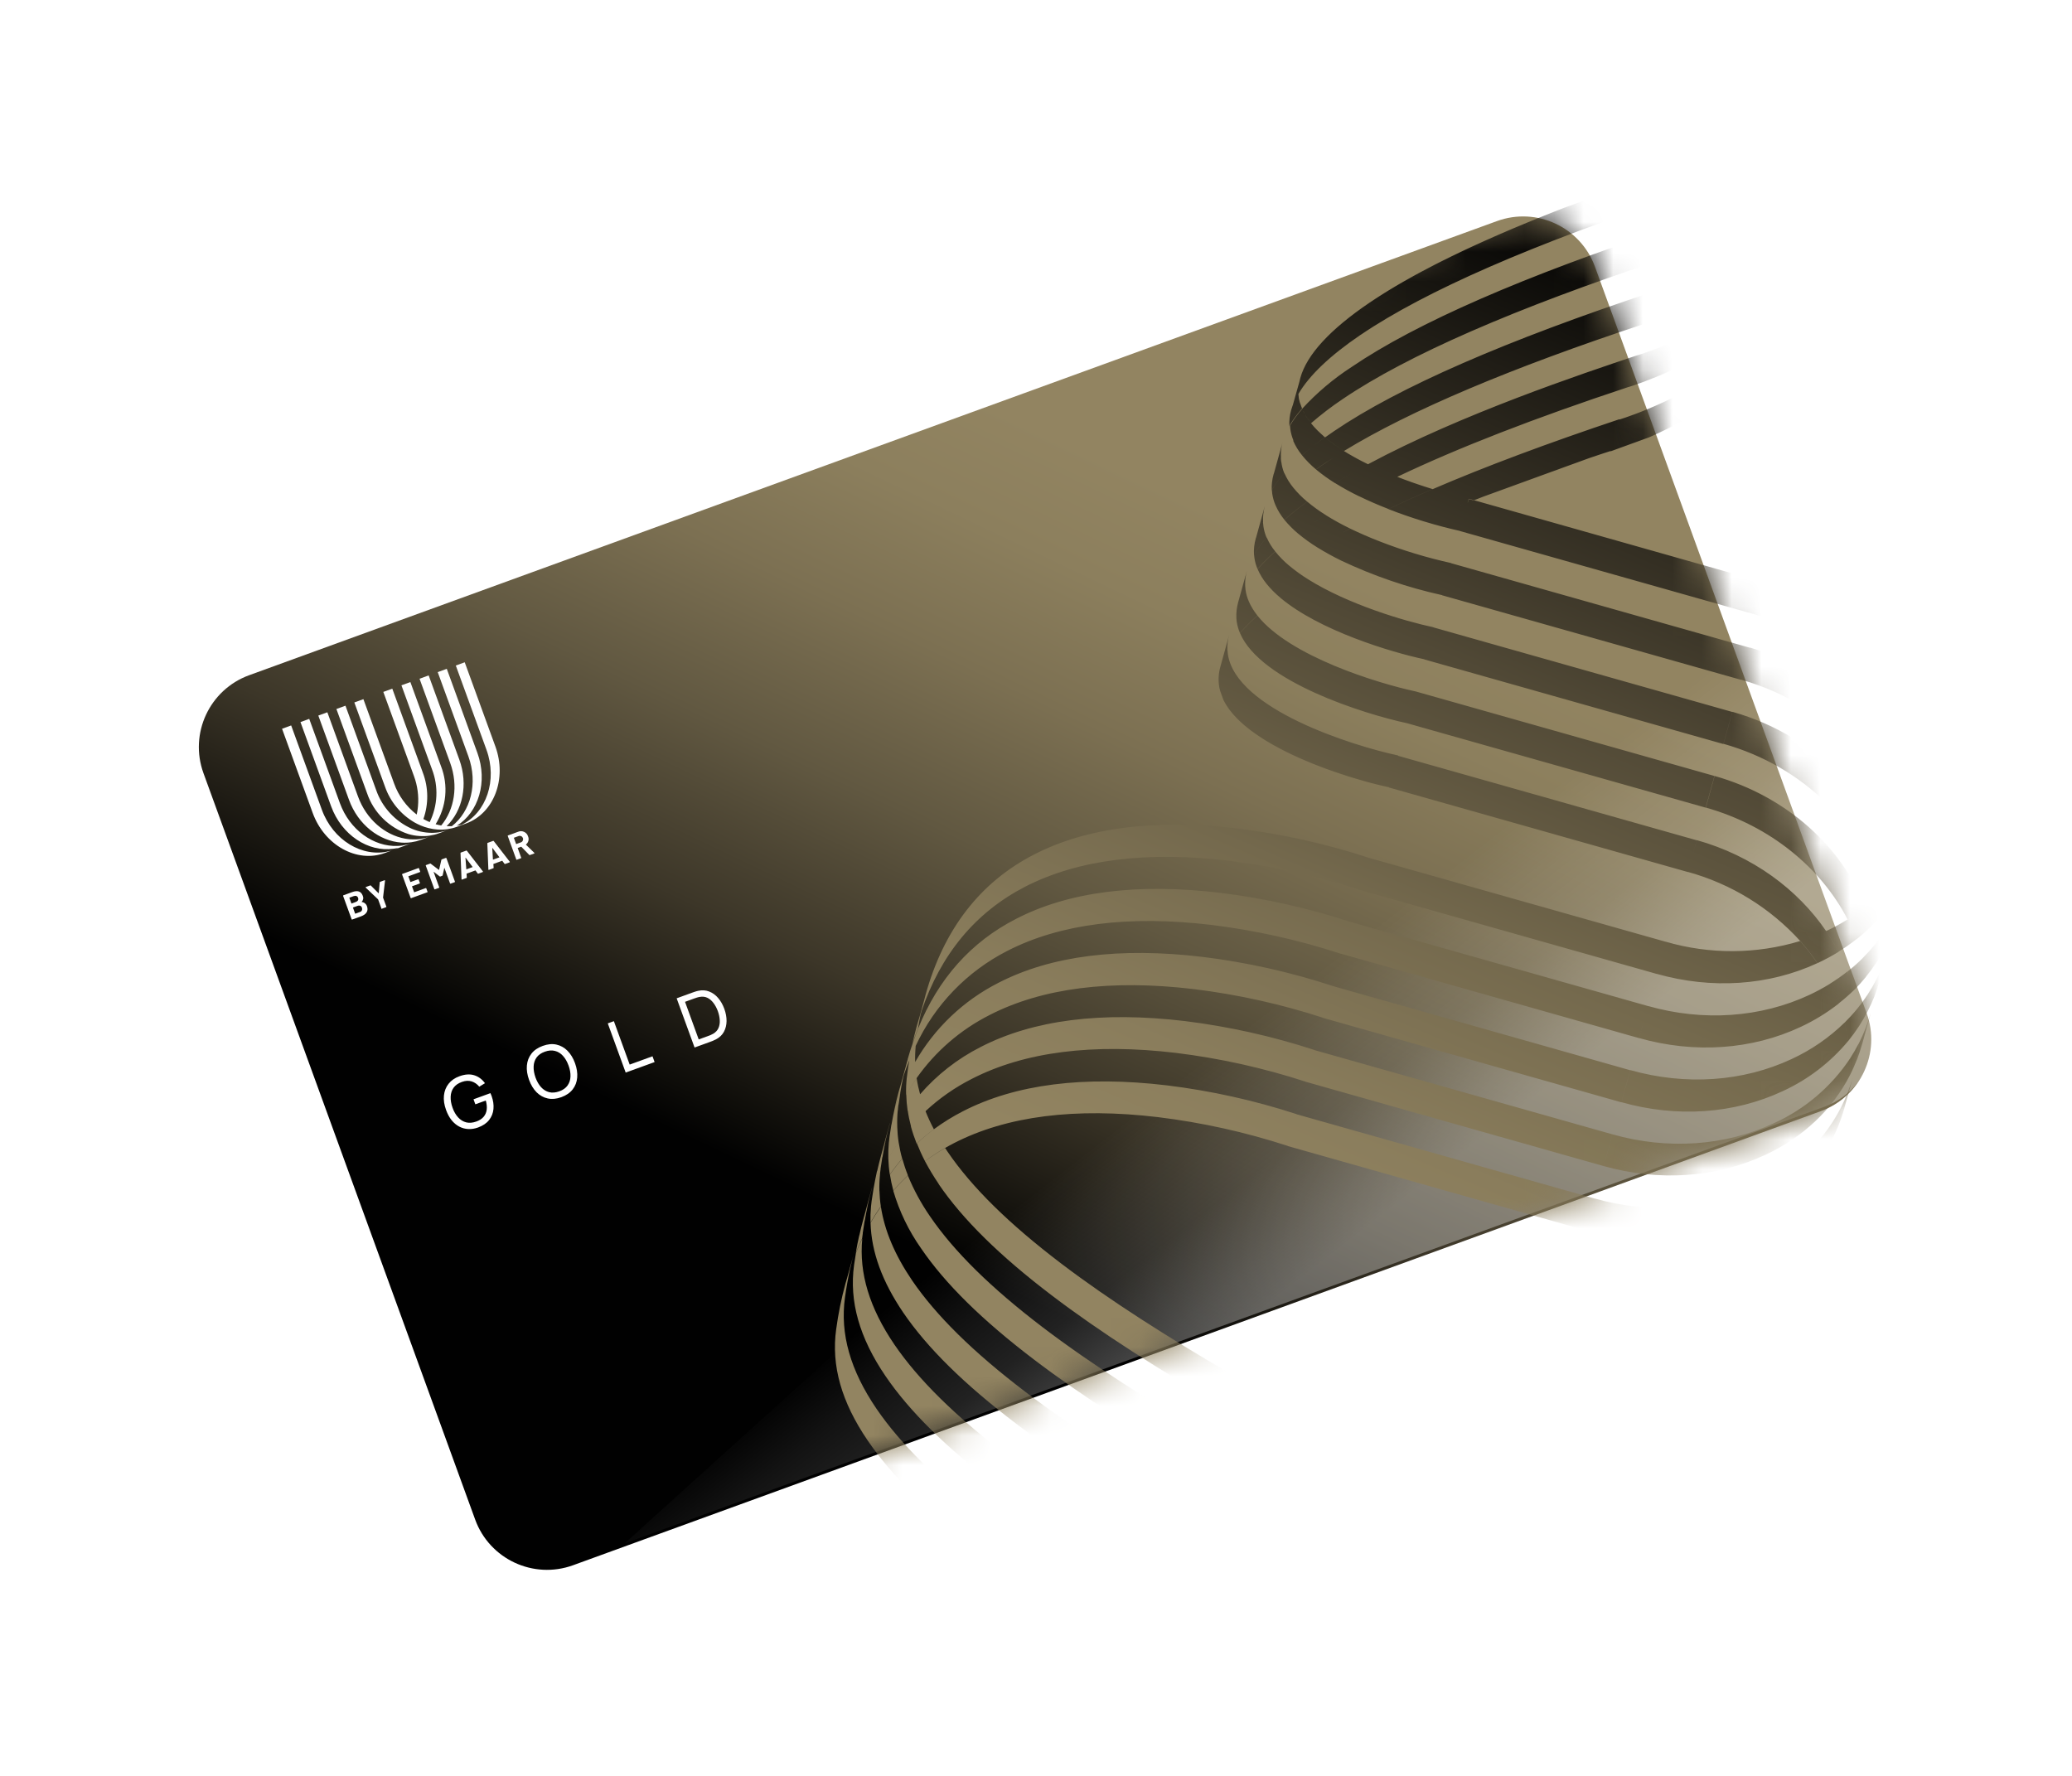<svg width="70" height="60" viewBox="0 0 70 60" fill="none" xmlns="http://www.w3.org/2000/svg">
<g filter="url(#filter0_d_5175_6570)">
<rect x="3.428" y="18.501" width="54.094" height="36" rx="4" transform="rotate(-20 3.428 18.501)" fill="white" shape-rendering="crispEdges"/>
<path d="M50.575 3.469L8.417 18.813C7.077 19.301 6.387 20.782 6.874 22.122L16.053 47.34C16.54 48.679 18.022 49.37 19.361 48.883L61.519 33.539C62.859 33.051 63.55 31.57 63.062 30.23L53.884 5.012C53.396 3.672 51.914 2.982 50.575 3.469Z" fill="url(#paint0_linear_5175_6570)"/>
<path opacity="0.64" d="M57.569 15.144L63.126 30.207C63.351 30.826 63.322 31.509 63.043 32.106C62.765 32.703 62.261 33.164 61.642 33.39L21.104 48.144" fill="url(#paint1_linear_5175_6570)"/>
<mask id="mask0_5175_6570" style="mask-type:luminance" maskUnits="userSpaceOnUse" x="6" y="3" width="58" height="47">
<path d="M61.554 33.526L19.399 48.87C18.755 49.104 18.045 49.073 17.424 48.783C16.803 48.494 16.323 47.97 16.088 47.326L6.91 22.11C6.794 21.791 6.742 21.453 6.757 21.114C6.772 20.775 6.853 20.442 6.997 20.135C7.14 19.828 7.343 19.552 7.593 19.323C7.843 19.094 8.136 18.916 8.454 18.8L50.61 3.457C50.927 3.339 51.264 3.286 51.602 3.301C51.94 3.316 52.272 3.398 52.578 3.543C52.883 3.687 53.157 3.892 53.383 4.144C53.608 4.396 53.781 4.69 53.891 5.01L63.069 30.226C63.19 30.542 63.247 30.879 63.236 31.217C63.226 31.555 63.147 31.888 63.006 32.195C62.865 32.503 62.664 32.779 62.415 33.007C62.165 33.236 61.873 33.412 61.554 33.526Z" fill="white"/>
</mask>
<g mask="url(#mask0_5175_6570)">
<path d="M65.646 -5.413C65.546 -5.233 65.44 -5.057 65.334 -4.883C65.486 -13.095 60.301 -23.322 49.617 -35.981L49.914 -37.052C56.819 -28.966 61.511 -21.651 63.868 -15.296C65.202 -11.696 65.795 -8.388 65.646 -5.413ZM64.347 0.703C64.397 0.534 64.454 0.36 64.504 0.184C64.542 0.029 64.58 -0.126 64.615 -0.282C64.568 -0.139 64.519 0.002 64.469 0.14C64.432 0.329 64.391 0.517 64.347 0.703ZM49.311 -34.879L49.04 -33.904L49.014 -33.805L49.146 -33.648C49.2 -33.586 49.253 -33.523 49.306 -33.46C49.359 -33.398 49.414 -33.333 49.468 -33.27C49.522 -33.207 49.573 -33.145 49.626 -33.083C49.678 -33.022 49.732 -32.957 49.784 -32.895C49.836 -32.832 49.89 -32.769 49.942 -32.706C49.994 -32.643 50.047 -32.582 50.098 -32.519L50.255 -32.331L50.411 -32.144C50.462 -32.08 50.513 -32.019 50.565 -31.957C50.617 -31.895 50.668 -31.831 50.719 -31.769L50.871 -31.584L51.022 -31.398L51.174 -31.211L51.324 -31.027C51.374 -30.964 51.424 -30.903 51.474 -30.84C51.523 -30.778 51.574 -30.717 51.623 -30.654C51.673 -30.592 51.722 -30.533 51.77 -30.471C51.819 -30.409 51.869 -30.347 51.919 -30.284C51.969 -30.222 52.016 -30.163 52.063 -30.103C52.111 -30.043 52.162 -29.979 52.211 -29.916C52.259 -29.853 52.307 -29.795 52.354 -29.735C52.4 -29.675 52.451 -29.612 52.5 -29.55L52.641 -29.368C52.688 -29.308 52.736 -29.247 52.783 -29.186C52.83 -29.126 52.878 -29.064 52.925 -29.003L53.064 -28.824L53.205 -28.639L53.343 -28.459C53.39 -28.399 53.435 -28.338 53.482 -28.277L53.618 -28.096C53.665 -28.036 53.71 -27.976 53.756 -27.916L53.889 -27.74C53.935 -27.68 53.98 -27.619 54.025 -27.558C54.069 -27.497 54.114 -27.438 54.157 -27.382C54.2 -27.326 54.246 -27.263 54.289 -27.206L54.42 -27.03C54.464 -26.971 54.508 -26.911 54.551 -26.854C54.593 -26.797 54.639 -26.735 54.681 -26.678C54.723 -26.62 54.768 -26.559 54.81 -26.501L54.938 -26.324C54.981 -26.264 55.025 -26.205 55.067 -26.147C55.108 -26.088 55.152 -26.03 55.194 -25.969C55.236 -25.908 55.279 -25.851 55.321 -25.792L55.446 -25.613C55.489 -25.554 55.531 -25.495 55.573 -25.436L55.698 -25.257C55.738 -25.199 55.779 -25.141 55.821 -25.084C55.862 -25.026 55.903 -24.965 55.944 -24.905C55.985 -24.845 56.025 -24.789 56.065 -24.732L56.187 -24.552C56.227 -24.494 56.266 -24.437 56.306 -24.38C56.346 -24.323 56.386 -24.262 56.428 -24.2L56.545 -24.027C56.584 -23.968 56.624 -23.91 56.666 -23.847C56.708 -23.784 56.742 -23.733 56.781 -23.676L56.9 -23.496C56.937 -23.439 56.976 -23.381 57.014 -23.325L57.126 -23.153C57.164 -23.095 57.203 -23.038 57.241 -22.981C57.278 -22.924 57.316 -22.866 57.353 -22.808C57.39 -22.75 57.428 -22.694 57.464 -22.638L57.58 -22.456C57.616 -22.401 57.652 -22.346 57.686 -22.291C57.721 -22.237 57.761 -22.175 57.798 -22.117C57.835 -22.059 57.869 -22.005 57.904 -21.95C57.94 -21.895 57.976 -21.836 58.013 -21.779C58.049 -21.722 58.083 -21.667 58.119 -21.61L58.224 -21.441L58.329 -21.273C58.364 -21.216 58.398 -21.159 58.433 -21.104C58.468 -21.048 58.502 -20.991 58.537 -20.936L58.638 -20.768C58.672 -20.712 58.707 -20.656 58.74 -20.6C58.774 -20.544 58.807 -20.489 58.84 -20.433C58.874 -20.377 58.908 -20.322 58.941 -20.266C58.973 -20.209 59.007 -20.154 59.041 -20.098L59.138 -19.933C59.171 -19.878 59.203 -19.821 59.237 -19.765C59.271 -19.709 59.3 -19.656 59.332 -19.602C59.364 -19.549 59.397 -19.489 59.429 -19.433L59.522 -19.271C59.554 -19.216 59.586 -19.161 59.617 -19.105L59.709 -18.943C59.74 -18.887 59.771 -18.832 59.802 -18.778C59.833 -18.723 59.863 -18.669 59.893 -18.615C59.923 -18.561 59.954 -18.505 59.984 -18.45L60.073 -18.289C60.105 -18.232 60.134 -18.175 60.165 -18.119C60.195 -18.063 60.222 -18.016 60.251 -17.964C60.28 -17.912 60.31 -17.852 60.34 -17.796C60.369 -17.739 60.396 -17.692 60.424 -17.64C60.453 -17.587 60.48 -17.533 60.509 -17.479L60.595 -17.317C60.623 -17.263 60.65 -17.21 60.678 -17.156C60.705 -17.102 60.733 -17.049 60.762 -16.996L60.844 -16.834L60.925 -16.677C60.953 -16.622 60.979 -16.568 61.006 -16.514C61.034 -16.461 61.059 -16.41 61.085 -16.358C61.11 -16.306 61.138 -16.25 61.165 -16.196L61.241 -16.041L61.32 -15.881C61.344 -15.828 61.37 -15.777 61.394 -15.726C61.419 -15.674 61.445 -15.619 61.47 -15.566C61.495 -15.514 61.52 -15.463 61.545 -15.411L61.62 -15.251C61.639 -15.199 61.668 -15.149 61.691 -15.098C61.714 -15.047 61.74 -14.99 61.766 -14.935C61.791 -14.881 61.811 -14.84 61.834 -14.787L61.907 -14.625L61.974 -14.476C61.994 -14.421 62.022 -14.368 62.046 -14.314C62.07 -14.26 62.089 -14.218 62.11 -14.168C62.132 -14.117 62.158 -14.059 62.181 -14.004L62.243 -13.86C62.263 -13.805 62.283 -13.751 62.311 -13.698C62.339 -13.646 62.353 -13.601 62.372 -13.555C62.392 -13.508 62.418 -13.446 62.44 -13.391L62.498 -13.25L62.562 -13.092C62.58 -13.044 62.598 -12.993 62.616 -12.945C62.633 -12.896 62.657 -12.832 62.682 -12.778C62.708 -12.723 62.715 -12.687 62.732 -12.641L62.804 -12.444C62.816 -12.41 62.828 -12.376 62.84 -12.345C62.876 -12.246 62.911 -12.147 62.947 -12.048C64.012 -9.175 64.606 -6.487 64.725 -4.006C64.822 -4.139 64.916 -4.272 65.007 -4.407C64.914 -12.528 59.728 -22.555 49.311 -34.879ZM64.469 -17.464C62.113 -23.82 57.419 -31.138 50.517 -39.217L50.219 -38.145L50.216 -38.133C57.118 -30.054 61.813 -22.736 64.169 -16.38C65.594 -12.534 66.173 -9.029 65.906 -5.901C65.989 -6.066 66.069 -6.233 66.146 -6.402C66.542 -9.675 65.982 -13.382 64.469 -17.464ZM66.147 -5.781L66.198 -5.95C66.235 -6.075 66.27 -6.2 66.305 -6.324C66.354 -6.504 66.4 -6.685 66.442 -6.868C66.386 -6.693 66.327 -6.518 66.264 -6.345C66.229 -6.153 66.188 -5.965 66.144 -5.78L66.147 -5.781ZM65.07 -19.632C62.714 -25.987 58.02 -33.306 51.117 -41.385L50.82 -40.313L50.817 -40.301C57.719 -32.221 62.414 -24.903 64.769 -18.542C66.373 -14.217 66.905 -10.312 66.366 -6.9C66.436 -7.073 66.503 -7.246 66.568 -7.421C67.263 -10.971 66.761 -15.067 65.07 -19.632ZM51.421 -42.481L51.418 -42.469C58.32 -34.389 63.015 -27.071 65.37 -20.716C67.153 -15.908 67.612 -11.62 66.746 -7.95L66.796 -8.119C66.832 -8.244 66.868 -8.369 66.903 -8.493C67.958 -12.278 67.546 -16.755 65.672 -21.803C65.636 -21.901 65.6 -22 65.564 -22.099C65.552 -22.133 65.539 -22.167 65.528 -22.198L65.456 -22.395C65.44 -22.441 65.423 -22.486 65.406 -22.532C65.39 -22.577 65.366 -22.643 65.345 -22.7C65.325 -22.756 65.309 -22.799 65.291 -22.848C65.273 -22.898 65.253 -22.954 65.228 -23.005C65.202 -23.056 65.192 -23.104 65.169 -23.147C65.147 -23.19 65.129 -23.257 65.102 -23.31C65.075 -23.363 65.066 -23.408 65.041 -23.454C65.015 -23.5 65.001 -23.564 64.973 -23.616L64.884 -23.761C64.864 -23.817 64.838 -23.87 64.813 -23.925C64.789 -23.98 64.77 -24.021 64.749 -24.072C64.727 -24.122 64.701 -24.18 64.677 -24.234L64.61 -24.383L64.537 -24.544C64.519 -24.595 64.493 -24.64 64.469 -24.693C64.445 -24.746 64.419 -24.801 64.394 -24.856C64.368 -24.91 64.347 -24.957 64.323 -25.009L64.248 -25.169L64.175 -25.323C64.148 -25.376 64.123 -25.43 64.098 -25.482C64.072 -25.534 64.048 -25.586 64.023 -25.637L63.944 -25.799L63.868 -25.953C63.842 -26.007 63.815 -26.061 63.788 -26.116C63.76 -26.171 63.735 -26.22 63.709 -26.272C63.684 -26.324 63.656 -26.38 63.628 -26.434L63.548 -26.59L63.465 -26.754C63.436 -26.807 63.409 -26.86 63.381 -26.913C63.353 -26.967 63.326 -27.021 63.298 -27.074L63.212 -27.236C63.184 -27.289 63.156 -27.343 63.128 -27.397L63.044 -27.554C63.014 -27.609 62.984 -27.665 62.954 -27.721C62.923 -27.777 62.897 -27.825 62.869 -27.877C62.841 -27.93 62.808 -27.989 62.776 -28.045C62.745 -28.101 62.717 -28.153 62.688 -28.206C62.658 -28.259 62.627 -28.317 62.596 -28.372C62.565 -28.428 62.535 -28.48 62.506 -28.534C62.476 -28.588 62.444 -28.645 62.413 -28.7L62.32 -28.862C62.289 -28.917 62.258 -28.973 62.225 -29.029L62.133 -29.191C62.1 -29.247 62.068 -29.303 62.035 -29.359C62.003 -29.415 61.971 -29.468 61.94 -29.522C61.909 -29.577 61.875 -29.634 61.841 -29.691L61.744 -29.856C61.71 -29.912 61.677 -29.967 61.644 -30.023C61.61 -30.079 61.577 -30.134 61.544 -30.191C61.51 -30.246 61.477 -30.302 61.444 -30.358C61.41 -30.414 61.376 -30.47 61.341 -30.525L61.24 -30.693C61.205 -30.749 61.171 -30.805 61.136 -30.86C61.102 -30.916 61.067 -30.974 61.032 -31.029L60.928 -31.197L60.822 -31.368C60.787 -31.424 60.751 -31.48 60.716 -31.537C60.681 -31.593 60.644 -31.65 60.608 -31.707C60.571 -31.765 60.537 -31.818 60.501 -31.874C60.465 -31.929 60.428 -31.99 60.39 -32.048C60.352 -32.106 60.319 -32.159 60.283 -32.214C60.248 -32.269 60.208 -32.331 60.17 -32.39C60.132 -32.449 60.095 -32.504 60.059 -32.561L59.946 -32.732C59.908 -32.79 59.87 -32.848 59.831 -32.906L59.718 -33.077C59.681 -33.134 59.643 -33.191 59.605 -33.248L59.487 -33.423C59.45 -33.48 59.412 -33.536 59.373 -33.592C59.335 -33.647 59.294 -33.711 59.253 -33.772C59.212 -33.833 59.176 -33.886 59.136 -33.943C59.096 -34 59.056 -34.06 59.015 -34.122C58.973 -34.184 58.936 -34.238 58.896 -34.295L58.773 -34.474C58.734 -34.532 58.694 -34.59 58.653 -34.647C58.612 -34.703 58.57 -34.765 58.529 -34.825C58.489 -34.886 58.448 -34.942 58.405 -35.004L58.28 -35.182L58.154 -35.36C58.113 -35.42 58.071 -35.479 58.028 -35.538C57.985 -35.598 57.944 -35.655 57.902 -35.716C57.86 -35.777 57.817 -35.835 57.775 -35.894L57.646 -36.071C57.603 -36.13 57.561 -36.19 57.517 -36.248C57.474 -36.306 57.431 -36.366 57.388 -36.424C57.344 -36.482 57.301 -36.543 57.259 -36.601L57.127 -36.777L56.996 -36.953L56.865 -37.129L56.73 -37.31C56.685 -37.37 56.64 -37.43 56.596 -37.486C56.553 -37.541 56.507 -37.606 56.461 -37.667L56.325 -37.848C56.278 -37.908 56.233 -37.968 56.187 -38.029C56.142 -38.089 56.096 -38.148 56.05 -38.209L55.91 -38.391C55.864 -38.452 55.818 -38.512 55.772 -38.571C55.725 -38.63 55.678 -38.694 55.63 -38.755L55.49 -38.935L55.347 -39.12C55.299 -39.18 55.253 -39.24 55.205 -39.301C55.157 -39.362 55.109 -39.424 55.059 -39.486C55.01 -39.547 54.965 -39.608 54.917 -39.668C54.87 -39.728 54.818 -39.792 54.77 -39.854C54.722 -39.916 54.673 -39.974 54.626 -40.034C54.578 -40.094 54.526 -40.16 54.476 -40.222C54.425 -40.285 54.379 -40.344 54.33 -40.404C54.281 -40.465 54.23 -40.529 54.18 -40.593L54.03 -40.776C53.98 -40.839 53.93 -40.9 53.88 -40.962C53.829 -41.024 53.78 -41.086 53.729 -41.148C53.679 -41.21 53.628 -41.272 53.576 -41.335L53.425 -41.519C53.373 -41.581 53.322 -41.645 53.27 -41.708L53.118 -41.892L52.961 -42.083L52.806 -42.267C52.754 -42.331 52.7 -42.394 52.647 -42.458L52.492 -42.643C52.439 -42.706 52.385 -42.77 52.331 -42.835L52.176 -43.018L52.011 -43.212C51.96 -43.274 51.907 -43.335 51.854 -43.397L51.719 -43.556L51.421 -42.481ZM62.512 3.058C61.587 4.192 60.503 5.186 59.293 6.011C57.272 7.4 55.52 7.944 55.309 8.007L55.014 9.078C55.76 8.848 62.071 6.727 64.469 0.14C64.505 -0.04 64.537 -0.221 64.565 -0.406C64.055 0.843 63.363 2.01 62.513 3.057L62.512 3.058ZM64.728 -0.822C64.695 -0.641 64.657 -0.46 64.617 -0.282C64.685 -0.488 64.749 -0.698 64.81 -0.912C64.847 -1.06 64.884 -1.21 64.917 -1.358C64.856 -1.178 64.793 -0.999 64.728 -0.822ZM64.916 -1.359C64.883 -1.211 64.847 -1.061 64.809 -0.913L65.106 -1.985C65.072 -1.86 65.037 -1.736 65 -1.61C64.971 -1.528 64.943 -1.444 64.914 -1.361L64.916 -1.359ZM64.566 -0.406C64.538 -0.223 64.506 -0.04 64.471 0.139C64.521 0.001 64.57 -0.14 64.617 -0.282C64.657 -0.461 64.695 -0.641 64.728 -0.822C64.674 -0.681 64.621 -0.542 64.564 -0.405L64.566 -0.406ZM54.709 10.175L54.411 11.249L55.157 10.977L55.212 10.958L55.269 10.937L55.328 10.915L55.389 10.893L55.45 10.871L55.515 10.847L55.578 10.824L55.648 10.799L55.714 10.775L55.784 10.744L55.852 10.714L55.924 10.68L55.994 10.647L56.069 10.612L56.141 10.578L56.219 10.541L56.294 10.505L56.375 10.464L56.451 10.426L56.535 10.383L56.611 10.344L56.698 10.299L56.777 10.258L56.865 10.211L56.946 10.166L57.039 10.116L57.122 10.07L57.215 10.017L57.297 9.971L57.388 9.915L57.471 9.867L57.57 9.807L57.651 9.758L57.755 9.694L57.836 9.644L57.946 9.573L58.022 9.525L58.145 9.443L58.211 9.401L58.401 9.272C59.609 8.441 60.691 7.44 61.613 6.3C62.733 4.917 63.577 3.332 64.096 1.629C64.132 1.504 64.168 1.38 64.203 1.255C64.252 1.071 64.299 0.886 64.343 0.7C62.109 7.69 55.476 9.936 54.709 10.175ZM64.206 1.258L64.504 0.184C64.456 0.36 64.401 0.533 64.347 0.703C64.303 0.89 64.256 1.075 64.206 1.258ZM64.905 -1.977C64.882 -1.781 64.855 -1.585 64.825 -1.389C64.897 -1.564 64.966 -1.738 65.033 -1.912C65.069 -2.101 65.102 -2.291 65.131 -2.482C65.058 -2.313 64.983 -2.145 64.905 -1.977ZM63.113 0.89C62.188 2.024 61.103 3.018 59.894 3.843C57.873 5.232 56.121 5.776 55.91 5.839L55.61 6.923C55.822 6.86 57.574 6.32 59.594 4.927C60.804 4.104 61.889 3.11 62.815 1.977C63.548 1.072 64.164 0.078 64.648 -0.982C64.671 -1.174 64.691 -1.368 64.708 -1.563C64.265 -0.692 63.73 0.131 63.113 0.89ZM65.365 -3.091C65.323 -2.9 65.286 -2.715 65.243 -2.53C65.26 -2.586 65.279 -2.642 65.293 -2.697C65.331 -2.823 65.366 -2.947 65.4 -3.072C65.449 -3.252 65.495 -3.434 65.537 -3.617C65.487 -3.437 65.428 -3.262 65.365 -3.091ZM65.13 -2.487C65.1 -2.296 65.067 -2.106 65.031 -1.917C65.107 -2.119 65.177 -2.323 65.243 -2.529C65.287 -2.714 65.333 -2.897 65.365 -3.091C65.291 -2.887 65.213 -2.686 65.13 -2.487ZM64.706 -1.568C64.69 -1.372 64.67 -1.178 64.646 -0.987C64.709 -1.121 64.772 -1.256 64.826 -1.388C64.856 -1.581 64.883 -1.777 64.906 -1.976C64.84 -1.84 64.775 -1.703 64.706 -1.568ZM65.543 -3.613C65.5 -3.43 65.454 -3.248 65.406 -3.068L65.706 -4.152C65.672 -4.028 65.637 -3.903 65.6 -3.778C65.578 -3.729 65.561 -3.669 65.543 -3.613ZM65.542 -4.231C65.518 -4.036 65.49 -3.842 65.46 -3.651C65.531 -3.823 65.598 -3.997 65.662 -4.172C65.699 -4.358 65.732 -4.545 65.761 -4.734C65.694 -4.566 65.623 -4.399 65.546 -4.233L65.542 -4.231ZM63.708 -1.276C62.782 -0.142 61.697 0.852 60.488 1.677C58.467 3.066 56.715 3.61 56.504 3.673L56.204 4.757C56.416 4.695 58.168 4.154 60.188 2.761C61.397 1.937 62.481 0.942 63.407 -0.192C63.906 -0.809 64.352 -1.468 64.739 -2.161C64.749 -2.361 64.756 -2.563 64.759 -2.766C64.444 -2.248 64.095 -1.752 63.716 -1.279L63.708 -1.276ZM65.953 -5.254C65.911 -5.063 65.874 -4.877 65.831 -4.691L65.882 -4.86C65.919 -4.985 65.954 -5.11 65.988 -5.234C66.038 -5.414 66.084 -5.595 66.126 -5.778C66.088 -5.605 66.029 -5.43 65.966 -5.259L65.953 -5.254ZM64.994 -3.17C64.983 -2.968 64.969 -2.767 64.953 -2.568C65.037 -2.733 65.119 -2.899 65.198 -3.068C65.221 -3.265 65.242 -3.463 65.259 -3.663C65.182 -3.5 65.098 -3.337 65.007 -3.175L64.994 -3.17ZM65.262 -3.664C65.245 -3.464 65.224 -3.266 65.201 -3.069C65.289 -3.26 65.374 -3.453 65.454 -3.649C65.484 -3.84 65.512 -4.034 65.536 -4.229C65.455 -4.041 65.367 -3.854 65.272 -3.667L65.262 -3.664ZM64.757 -2.765C64.756 -2.563 64.749 -2.362 64.737 -2.16C64.812 -2.295 64.885 -2.431 64.956 -2.569C64.972 -2.768 64.986 -2.969 64.997 -3.171C64.926 -3.036 64.849 -2.902 64.767 -2.769L64.757 -2.765ZM65.765 -4.737C65.736 -4.548 65.703 -4.36 65.667 -4.175C65.73 -4.347 65.788 -4.521 65.845 -4.696C65.902 -4.872 65.933 -5.071 65.967 -5.259C65.904 -5.078 65.835 -4.909 65.765 -4.737ZM66.145 -5.78C66.102 -5.598 66.056 -5.417 66.007 -5.237L66.308 -6.321C66.274 -6.197 66.239 -6.072 66.201 -5.946L66.145 -5.78ZM64.318 -3.45C63.392 -2.316 62.308 -1.322 61.099 -0.497L60.909 -0.367L60.845 -0.326L60.72 -0.244L60.647 -0.197L60.534 -0.125L60.454 -0.075L60.35 -0.011L60.267 0.038L60.168 0.098L60.086 0.147L59.989 0.203L59.909 0.25L59.816 0.302L59.736 0.347L59.643 0.398L59.563 0.442L59.469 0.491L59.391 0.532L59.304 0.578L59.227 0.617L59.143 0.66L59.067 0.698L58.986 0.738L58.912 0.773L58.834 0.812L58.763 0.846L58.686 0.881L58.617 0.913L58.543 0.947L58.474 0.972L58.404 1.003L58.338 1.027L58.27 1.057L58.208 1.08L58.142 1.104L58.082 1.126L58.019 1.149L57.962 1.17L57.904 1.191L57.857 1.208L57.803 1.228L57.111 1.479L56.811 2.566C57.023 2.503 58.775 1.963 60.794 0.57C62.004 -0.255 63.088 -1.25 64.014 -2.384C64.281 -2.714 64.53 -3.053 64.763 -3.403C64.759 -3.611 64.752 -3.819 64.742 -4.03C64.607 -3.826 64.465 -3.633 64.317 -3.45L64.318 -3.45ZM66.152 -6.404C66.129 -6.208 66.102 -6.014 66.071 -5.823C66.14 -5.997 66.207 -6.171 66.273 -6.344C66.309 -6.53 66.341 -6.718 66.372 -6.908C66.297 -6.737 66.223 -6.567 66.148 -6.398L66.152 -6.404ZM65.035 -4.414C65.038 -4.205 65.037 -3.997 65.037 -3.791C65.135 -3.95 65.23 -4.11 65.322 -4.272C65.332 -4.475 65.34 -4.681 65.344 -4.887C65.238 -4.725 65.133 -4.567 65.029 -4.412L65.035 -4.414ZM65.652 -5.415C65.642 -5.215 65.628 -5.015 65.611 -4.817C65.695 -4.983 65.775 -5.15 65.852 -5.319C65.875 -5.512 65.895 -5.706 65.912 -5.901C65.822 -5.737 65.735 -5.576 65.646 -5.413L65.652 -5.415ZM66.574 -7.429C66.537 -7.239 66.495 -7.052 66.451 -6.865L66.502 -7.034C66.539 -7.159 66.574 -7.284 66.608 -7.408C66.655 -7.588 66.701 -7.77 66.746 -7.953C66.689 -7.774 66.626 -7.598 66.567 -7.428L66.574 -7.429ZM65.34 -4.884C65.337 -4.678 65.329 -4.473 65.319 -4.27C65.42 -4.449 65.522 -4.634 65.611 -4.816C65.629 -5.014 65.642 -5.213 65.652 -5.414C65.546 -5.233 65.442 -5.058 65.334 -4.883L65.34 -4.884ZM64.754 -4.012C64.763 -3.8 64.77 -3.592 64.774 -3.384C64.863 -3.519 64.949 -3.654 65.034 -3.789C65.038 -3.996 65.038 -4.204 65.031 -4.411C64.938 -4.276 64.843 -4.142 64.747 -4.01L64.754 -4.012ZM65.902 -5.9C65.885 -5.704 65.865 -5.51 65.841 -5.318C65.917 -5.485 65.99 -5.653 66.06 -5.822C66.09 -6.015 66.118 -6.208 66.141 -6.403C66.07 -6.234 65.99 -6.066 65.902 -5.9ZM66.362 -6.905C66.331 -6.714 66.299 -6.527 66.263 -6.34C66.325 -6.513 66.385 -6.688 66.441 -6.863C66.497 -7.038 66.528 -7.237 66.564 -7.427C66.503 -7.251 66.436 -7.078 66.366 -6.906L66.362 -6.905ZM66.742 -7.948C66.697 -7.765 66.652 -7.58 66.604 -7.403L66.906 -8.49C66.872 -8.366 66.836 -8.241 66.799 -8.116L66.742 -7.948ZM46.283 11.718L46.34 11.745L46.396 11.771L46.454 11.797L46.511 11.825L46.569 11.851C46.588 11.858 46.607 11.867 46.626 11.876L46.683 11.901L46.742 11.927L46.8 11.951L46.858 11.976L46.918 12.001L46.974 12.024L47.033 12.049L47.091 12.072L47.15 12.095L47.197 12.114C49.238 11.138 51.839 10.126 55.022 9.073L55.318 8.002C53.449 8.628 49.368 9.992 46.216 11.685L46.226 11.69L46.283 11.718ZM48.395 12.529L48.441 12.543C48.459 12.548 48.476 12.554 48.495 12.559L48.545 12.574L48.598 12.589L48.648 12.605L48.699 12.619L48.749 12.633L48.798 12.647L48.848 12.661L48.896 12.674L48.943 12.687L48.99 12.7L49.037 12.712L49.083 12.724L49.128 12.736L49.172 12.746L49.217 12.758C49.231 12.761 49.245 12.764 49.258 12.769L49.301 12.779L49.342 12.789L49.385 12.799L49.422 12.807L49.464 12.817L49.501 12.826L49.54 12.834L49.576 12.842L49.62 12.852L49.798 12.899L49.906 12.86L50.102 12.783L50.299 12.711L50.497 12.639L50.695 12.567L50.901 12.492L51.104 12.418L52.15 12.037L52.37 11.957L52.581 11.881L52.801 11.8L53.019 11.721L53.243 11.64L53.465 11.559L53.694 11.476L53.919 11.4L54.155 11.321L54.415 11.237L54.712 10.163C52.258 10.984 50.164 11.767 48.395 12.529ZM49.576 12.842L49.604 12.848L49.563 12.996L49.581 12.989L49.62 12.852L49.576 12.842ZM44.808 10.811L44.851 10.846L44.894 10.879C44.909 10.892 44.924 10.903 44.94 10.914L44.983 10.947L45.031 10.983L45.076 11.015L45.124 11.049L45.172 11.082L45.22 11.115C45.236 11.127 45.254 11.138 45.27 11.149L45.318 11.18C45.335 11.192 45.352 11.203 45.37 11.213L45.407 11.236C47.63 9.875 51.044 8.43 55.575 6.934L55.578 6.921L55.875 5.849C50.888 7.498 47.253 9.083 45.072 10.565C44.966 10.636 44.865 10.707 44.766 10.778L44.808 10.811ZM44.036 9.89C44.042 9.906 44.048 9.921 44.053 9.936L44.074 9.974C44.079 9.989 44.085 10.005 44.097 10.018L44.121 10.055L44.147 10.098C44.152 10.112 44.164 10.124 44.173 10.136C44.182 10.149 44.191 10.164 44.2 10.177C44.209 10.19 44.218 10.203 44.228 10.215C44.239 10.227 44.248 10.243 44.258 10.256C44.268 10.269 44.278 10.28 44.287 10.293L44.29 10.301C44.632 10.005 44.991 9.73 45.367 9.479C47.55 8 51.19 6.413 56.17 4.764L56.173 4.75L56.471 3.68C51.484 5.327 47.849 6.912 45.668 8.395C45.051 8.794 44.488 9.27 43.991 9.811C43.996 9.826 44.002 9.841 44.008 9.857C44.013 9.872 44.023 9.88 44.029 9.892L44.036 9.89ZM43.999 9.808C44.004 9.823 44.01 9.838 44.015 9.854C44.004 9.84 43.998 9.825 43.992 9.811L43.999 9.808ZM45.976 7.308C48.158 5.829 51.798 4.242 56.779 2.593L56.782 2.58L57.081 1.506L56.857 1.58L56.63 1.655L56.396 1.735L56.175 1.809L55.947 1.892L55.729 1.971L55.506 2.052L55.291 2.131L55.07 2.211L54.859 2.288L54.02 2.593L53.808 2.67L53.611 2.742L53.413 2.814L53.215 2.886L53.018 2.958L52.82 3.03L52.624 3.107L52.422 3.186L52.227 3.264L52.046 3.336L51.857 3.413L51.679 3.486L51.494 3.562L51.319 3.635L51.139 3.71L50.968 3.783L50.792 3.859L50.624 3.931L50.452 4.007L50.29 4.079L50.118 4.155L49.963 4.226L49.799 4.301L49.644 4.372L49.486 4.446L49.335 4.518L49.181 4.592L49.033 4.663L48.887 4.736L48.74 4.808L48.597 4.88L48.455 4.952L48.316 5.025L48.178 5.097L48.041 5.169L47.91 5.239L47.768 5.317L47.651 5.382L47.508 5.463L47.399 5.524L47.263 5.603L47.155 5.666L47.024 5.745L46.921 5.807L46.78 5.894L46.695 5.948L46.533 6.051L46.478 6.087L46.268 6.226C44.93 7.133 44.147 7.986 43.929 8.772C43.88 8.945 43.86 9.124 43.869 9.304C44.238 8.676 44.938 8.011 45.969 7.311L45.976 7.308ZM47.816 19.358L47.519 20.43L57.624 23.287L57.921 22.217L47.816 19.358ZM47.217 21.531L46.92 22.605L57.024 25.463L57.323 24.39L47.217 21.531ZM48.419 17.195L48.118 18.279L58.223 21.138L58.524 20.054L48.419 17.195ZM49.019 15.027L48.719 16.112L58.824 18.97L59.124 17.886L49.019 15.027ZM49.583 12.994L49.319 13.94L59.423 16.797L59.724 15.711L49.804 12.902L49.724 12.93L49.583 12.994ZM49.583 12.994L49.723 12.938L49.802 12.909L49.623 12.862L49.583 12.994ZM47.532 20.434L47.829 19.362C46.534 19.084 43.578 18.177 42.483 16.802C42.273 16.984 42.075 17.18 41.891 17.389C42.591 19.035 46.094 20.125 47.532 20.434ZM42.08 15.938C42.074 15.892 42.07 15.847 42.067 15.801C41.965 15.973 41.886 16.157 41.83 16.349C41.781 16.523 41.761 16.704 41.77 16.885C41.892 16.683 42.032 16.493 42.188 16.316C42.136 16.195 42.1 16.068 42.08 15.938ZM42.127 15.277L41.83 16.349C41.886 16.157 41.965 15.973 42.067 15.801C42.059 15.624 42.079 15.447 42.127 15.277ZM42.186 16.312C42.03 16.489 41.89 16.679 41.769 16.881C41.772 16.923 41.776 16.964 41.781 17.004C41.801 17.135 41.838 17.263 41.889 17.385C42.074 17.176 42.272 16.98 42.481 16.798C42.362 16.65 42.262 16.486 42.186 16.312ZM46.24 22.432L46.287 22.445C46.303 22.448 46.318 22.453 46.333 22.457L46.381 22.469L46.424 22.48L46.471 22.492L46.512 22.503L46.558 22.514L46.598 22.523L46.641 22.534L46.68 22.544L46.722 22.553L46.76 22.562L46.8 22.57L46.835 22.579L46.874 22.587L46.933 22.598L47.235 21.525C45.687 21.193 41.751 19.96 41.482 18.101C41.476 18.057 41.472 18.011 41.469 17.966C41.367 18.138 41.287 18.322 41.232 18.515C41.169 18.729 41.153 18.954 41.185 19.174C41.189 19.204 41.194 19.233 41.2 19.262L41.209 19.288C41.216 19.307 41.218 19.328 41.222 19.346C41.227 19.365 41.231 19.369 41.235 19.381C41.239 19.393 41.247 19.413 41.253 19.43C41.259 19.447 41.262 19.454 41.266 19.467C41.271 19.48 41.278 19.498 41.284 19.514C41.289 19.53 41.293 19.539 41.297 19.552C41.302 19.565 41.309 19.583 41.315 19.599C41.32 19.615 41.324 19.624 41.328 19.637C41.333 19.65 41.34 19.668 41.35 19.682C41.361 19.696 41.36 19.708 41.37 19.719C41.381 19.73 41.382 19.75 41.395 19.764C41.407 19.777 41.41 19.788 41.417 19.801C41.424 19.814 41.434 19.83 41.444 19.844C41.454 19.859 41.461 19.869 41.469 19.882L41.497 19.923L41.524 19.959C41.53 19.975 41.544 19.988 41.555 20.002C41.566 20.016 41.574 20.025 41.584 20.037C41.594 20.049 41.605 20.065 41.617 20.079L41.646 20.114L41.681 20.155L41.714 20.19C41.726 20.204 41.739 20.217 41.751 20.23L41.786 20.266L41.823 20.305L41.859 20.34L41.899 20.378L41.937 20.412C41.951 20.425 41.965 20.438 41.979 20.45L42.018 20.485L42.061 20.522L42.104 20.556L42.147 20.591C42.161 20.603 42.175 20.614 42.191 20.626L42.236 20.661L42.279 20.694C42.295 20.705 42.31 20.717 42.327 20.728L42.372 20.761C42.388 20.773 42.404 20.784 42.42 20.796C42.437 20.808 42.451 20.817 42.467 20.827L42.516 20.862L42.565 20.893C42.581 20.904 42.597 20.916 42.615 20.927L42.663 20.958L42.715 20.991C42.731 21.002 42.748 21.011 42.764 21.021L42.818 21.054L42.869 21.084L42.923 21.116L42.975 21.146L43.029 21.177L43.082 21.205L43.137 21.236L43.191 21.264L43.246 21.294L43.299 21.322L43.357 21.352L43.41 21.378C43.429 21.388 43.449 21.399 43.469 21.408L43.523 21.434L43.582 21.463L43.636 21.489L43.696 21.517L43.751 21.542L43.81 21.569L43.866 21.595L43.925 21.621L43.982 21.646L44.041 21.672L44.099 21.697L44.157 21.721L44.215 21.745L44.273 21.77C44.293 21.777 44.312 21.785 44.331 21.794L44.39 21.817L44.448 21.84L44.506 21.862L44.564 21.885L44.622 21.907L44.679 21.929L44.738 21.951L44.796 21.973L44.853 21.993L44.912 22.014L44.967 22.034L45.024 22.054L45.081 22.075L45.138 22.093L45.194 22.113L45.251 22.131L45.306 22.151L45.362 22.168L45.416 22.186L45.472 22.204L45.526 22.222L45.58 22.239L45.634 22.255L45.688 22.272L45.74 22.288L45.793 22.304L45.845 22.319L45.896 22.334L45.947 22.349L45.999 22.364L46.047 22.378L46.099 22.392L46.145 22.406L46.196 22.42L46.24 22.432ZM41.527 17.447L41.23 18.521C41.285 18.329 41.364 18.145 41.467 17.973C41.458 17.795 41.479 17.618 41.527 17.447ZM42.682 13.771C42.675 13.729 42.671 13.685 42.669 13.642C42.564 13.815 42.481 14.002 42.423 14.197C42.373 14.376 42.353 14.562 42.365 14.747C42.488 14.54 42.63 14.344 42.789 14.163C42.736 14.037 42.699 13.905 42.681 13.77L42.682 13.771ZM42.788 15.724C43.017 15.528 43.273 15.323 43.559 15.116C43.385 14.972 43.226 14.81 43.084 14.634C42.872 14.819 42.672 15.017 42.487 15.228C42.564 15.405 42.665 15.572 42.787 15.722L42.788 15.724ZM43.994 15.694L43.831 15.8L43.776 15.834C43.706 15.881 43.635 15.927 43.567 15.974C43.458 16.047 43.353 16.121 43.252 16.194C44.564 17.302 46.987 18.033 48.121 18.275L48.422 17.192C47.451 16.985 45.545 16.421 44.192 15.572L44.078 15.643L43.994 15.694ZM42.793 14.16C42.634 14.341 42.492 14.536 42.368 14.744C42.37 14.78 42.374 14.817 42.379 14.852C42.398 14.98 42.433 15.105 42.484 15.224C42.67 15.013 42.87 14.815 43.082 14.631C42.965 14.487 42.868 14.328 42.794 14.159L42.793 14.16ZM43.252 16.194C43.353 16.121 43.458 16.047 43.567 15.974C43.635 15.927 43.706 15.881 43.776 15.834L43.831 15.8L43.994 15.694L44.078 15.643L44.192 15.572C43.97 15.434 43.758 15.281 43.558 15.114C43.271 15.32 43.014 15.523 42.786 15.722C42.926 15.894 43.083 16.052 43.253 16.193L43.252 16.194ZM42.727 13.109L42.427 14.193C42.484 13.998 42.567 13.812 42.672 13.638C42.662 13.46 42.681 13.281 42.728 13.109L42.727 13.109ZM43.853 14.027C44.058 14.197 44.275 14.353 44.501 14.493C44.843 14.284 45.216 14.071 45.613 13.858C45.331 13.722 45.057 13.57 44.791 13.405C44.573 13.539 44.365 13.673 44.169 13.805C44.06 13.876 43.954 13.951 43.853 14.027ZM44.163 12.949C43.989 12.806 43.831 12.646 43.689 12.472C43.476 12.656 43.276 12.855 43.09 13.066C43.167 13.244 43.27 13.411 43.393 13.562C43.639 13.344 43.896 13.139 44.162 12.947L44.163 12.949ZM46.334 14.412L46.188 14.484L46.04 14.557L45.903 14.627L45.755 14.702L45.621 14.771L45.478 14.845L45.342 14.918L45.306 14.938C46.398 15.455 47.543 15.848 48.722 16.108L49.023 15.023C48.196 14.84 47.385 14.594 46.596 14.286L46.476 14.343L46.334 14.412ZM43.283 11.605C43.277 11.562 43.273 11.518 43.271 11.476C43.165 11.649 43.083 11.836 43.025 12.03C42.976 12.203 42.956 12.382 42.965 12.561C43.087 12.357 43.228 12.164 43.386 11.985C43.336 11.861 43.303 11.732 43.287 11.6L43.283 11.605ZM43.853 14.027C43.955 13.953 44.061 13.878 44.171 13.805C44.366 13.671 44.574 13.538 44.793 13.404C44.572 13.267 44.362 13.115 44.163 12.949C43.896 13.141 43.64 13.347 43.394 13.565C43.533 13.732 43.686 13.887 43.853 14.027ZM44.501 14.493C44.762 14.655 45.031 14.803 45.306 14.938L45.342 14.918L45.478 14.845L45.621 14.771L45.755 14.702L45.903 14.627L46.04 14.557L46.188 14.484L46.334 14.412L46.476 14.343L46.596 14.286C46.267 14.158 45.937 14.014 45.615 13.86C45.215 14.069 44.843 14.282 44.5 14.492L44.501 14.493ZM43.39 11.982C43.232 12.16 43.091 12.353 42.969 12.558C42.971 12.601 42.976 12.644 42.982 12.687C43.002 12.818 43.038 12.945 43.09 13.066C43.276 12.855 43.476 12.656 43.689 12.472C43.567 12.322 43.466 12.157 43.389 11.98L43.39 11.982ZM43.33 10.943L43.029 12.027C43.087 11.832 43.169 11.646 43.275 11.472C43.264 11.293 43.282 11.114 43.329 10.941L43.33 10.943ZM43.99 9.807C43.986 9.795 43.981 9.782 43.977 9.769C43.972 9.756 43.965 9.738 43.959 9.722L43.946 9.685C43.94 9.669 43.934 9.653 43.928 9.636C43.922 9.619 43.92 9.613 43.916 9.602C43.912 9.591 43.902 9.565 43.901 9.544L43.892 9.517C43.882 9.49 43.881 9.46 43.877 9.431C43.873 9.402 43.867 9.345 43.864 9.302C43.758 9.476 43.676 9.663 43.619 9.858C43.57 10.031 43.55 10.21 43.559 10.389C43.681 10.184 43.823 9.991 43.981 9.812L43.99 9.807ZM49.344 13.081L49.16 13.156L48.977 13.231L48.797 13.305L48.618 13.379L48.438 13.456L48.267 13.528L48.09 13.603L48.078 13.608C48.555 13.754 48.982 13.863 49.324 13.938L49.593 12.978C49.559 12.978 49.542 12.967 49.529 12.972C49.469 12.998 49.405 13.059 49.345 13.083L49.344 13.081ZM44.719 10.736L44.678 10.7L44.637 10.663L44.599 10.627L44.558 10.589L44.522 10.555L44.484 10.516C44.474 10.504 44.462 10.493 44.45 10.48C44.439 10.467 44.426 10.454 44.414 10.442L44.38 10.405C44.369 10.392 44.359 10.379 44.347 10.365L44.316 10.329C44.306 10.318 44.297 10.306 44.289 10.296C44.076 10.48 43.875 10.679 43.688 10.891C43.765 11.067 43.865 11.232 43.987 11.38C44.217 11.185 44.474 10.979 44.76 10.771C44.748 10.764 44.735 10.752 44.721 10.741L44.719 10.736ZM48.39 12.521L48.336 12.505L48.283 12.488L48.229 12.471L48.173 12.453L48.119 12.436L48.065 12.418L48.008 12.399L47.953 12.381L47.897 12.362L47.84 12.342L47.783 12.323L47.726 12.303L47.671 12.284L47.611 12.261L47.556 12.242L47.496 12.22L47.44 12.2L47.383 12.178L47.324 12.156L47.267 12.134L47.209 12.111L47.198 12.107C46.738 12.326 46.307 12.544 45.905 12.761C46.232 12.92 46.57 13.067 46.907 13.197C47.374 12.975 47.872 12.75 48.397 12.523L48.39 12.521ZM46.216 11.685L46.17 11.662C46.151 11.653 46.132 11.644 46.114 11.634L46.058 11.606L46.003 11.578L45.947 11.549L45.893 11.52L45.837 11.49C45.819 11.48 45.801 11.471 45.784 11.46L45.73 11.431L45.676 11.4L45.624 11.37L45.571 11.34L45.519 11.309L45.468 11.277L45.416 11.245L45.403 11.238C45.18 11.375 44.966 11.509 44.769 11.647C44.662 11.718 44.56 11.79 44.461 11.862C44.664 12.03 44.878 12.184 45.102 12.323C45.455 12.106 45.829 11.893 46.216 11.685ZM47.15 12.095L47.091 12.072L47.033 12.049L46.974 12.024L46.918 12.001L46.858 11.976L46.8 11.951L46.742 11.927L46.683 11.901L46.626 11.876C46.607 11.867 46.588 11.858 46.569 11.851L46.511 11.825L46.454 11.797L46.396 11.771L46.34 11.745L46.283 11.718L46.226 11.69L46.216 11.685C45.829 11.893 45.455 12.106 45.105 12.322C45.365 12.483 45.633 12.631 45.908 12.765C46.31 12.549 46.741 12.332 47.201 12.112L47.15 12.095ZM49.575 12.839L49.538 12.831L49.5 12.823L49.463 12.814L49.421 12.805L49.383 12.796L49.341 12.786L49.3 12.776L49.257 12.766C49.243 12.762 49.23 12.758 49.215 12.755L49.171 12.743L49.127 12.733L49.082 12.721L49.036 12.709L48.989 12.697L48.942 12.684L48.895 12.671L48.846 12.658L48.797 12.644L48.748 12.63L48.698 12.616L48.647 12.602L48.597 12.587L48.544 12.571L48.494 12.556C48.475 12.551 48.458 12.546 48.44 12.54L48.394 12.526C47.869 12.753 47.371 12.978 46.904 13.2C47.309 13.359 47.708 13.494 48.078 13.608L48.09 13.603L48.267 13.528L48.438 13.456L48.618 13.379L48.797 13.305L48.977 13.231L49.16 13.156L49.344 13.081L49.526 13.009L49.563 12.996L49.604 12.848L49.575 12.839ZM45.402 11.235L45.365 11.211C45.348 11.201 45.331 11.19 45.314 11.178L45.266 11.147C45.25 11.136 45.232 11.125 45.216 11.113L45.168 11.08L45.12 11.047L45.072 11.014L45.026 10.981L44.979 10.945L44.935 10.912C44.92 10.901 44.905 10.89 44.89 10.877L44.847 10.844L44.804 10.809L44.761 10.773C44.474 10.979 44.216 11.183 43.988 11.383C44.129 11.556 44.286 11.716 44.459 11.859C44.558 11.787 44.66 11.715 44.767 11.644C44.967 11.512 45.18 11.375 45.403 11.238L45.402 11.235ZM44.284 10.291C44.279 10.276 44.265 10.265 44.255 10.253C44.245 10.241 44.235 10.226 44.225 10.213C44.216 10.199 44.206 10.187 44.197 10.175C44.188 10.162 44.179 10.148 44.17 10.134C44.161 10.121 44.152 10.108 44.144 10.096L44.118 10.053L44.094 10.015C44.089 10.001 44.083 9.985 44.071 9.971L44.05 9.934C44.045 9.919 44.039 9.903 44.033 9.888C44.028 9.872 44.024 9.862 44.019 9.849C44.015 9.836 44.008 9.818 44.003 9.804C43.844 9.982 43.703 10.175 43.58 10.38C43.583 10.424 43.587 10.466 43.593 10.51C43.613 10.64 43.649 10.767 43.7 10.888C43.887 10.677 44.088 10.478 44.302 10.293L44.284 10.291ZM43.935 8.768L43.629 9.856C43.686 9.66 43.768 9.473 43.874 9.3C43.865 9.121 43.886 8.941 43.935 8.768ZM57.927 22.215L57.63 23.285C59.822 23.905 61.529 25.335 62.424 27.07C62.628 26.943 62.826 26.806 63.015 26.657C62.243 24.634 60.386 22.912 57.923 22.216L57.927 22.215ZM57.326 24.383L57.024 25.459C58.485 25.862 59.801 26.672 60.82 27.795C61.118 27.702 61.41 27.59 61.695 27.459C60.734 26.051 59.212 24.915 57.322 24.384L57.326 24.383ZM58.528 20.047L58.227 21.131C60.947 21.899 62.924 23.919 63.521 26.213C63.671 26.066 63.813 25.91 63.946 25.746C63.566 23.204 61.485 20.885 58.524 20.048L58.528 20.047ZM59.124 17.88L58.824 18.964C62.015 19.866 64.184 22.49 64.3 25.26C64.406 25.096 64.504 24.927 64.594 24.753C64.784 21.777 62.538 18.845 59.124 17.88ZM64.831 24.229C64.897 24.058 64.957 23.884 65.007 23.704C65.93 20.376 63.568 16.795 59.726 15.709L59.425 16.796C63.051 17.821 65.358 21.069 64.831 24.229ZM54.177 35.397L54.474 34.325L44.403 31.477L44.106 32.547L54.177 35.397ZM53.577 37.569L53.874 36.495L43.803 33.646L43.505 34.72L53.577 37.569ZM54.776 33.243L55.076 32.159L45.004 29.308L44.703 30.392L54.776 33.243ZM55.376 31.075L55.677 29.991L45.605 27.142L45.308 28.223L55.376 31.075ZM46.208 24.972L45.906 26.058L55.977 28.907L56.279 27.82L46.208 24.972ZM62.908 31.285C62.958 31.102 62.999 30.917 63.031 30.73C62.961 30.912 62.881 31.09 62.793 31.264C62.782 31.449 62.761 31.633 62.73 31.816C62.796 31.64 62.856 31.464 62.907 31.283L62.908 31.285ZM59.629 35.024C60.911 34.425 61.898 33.496 62.494 32.334C62.506 32.144 62.509 31.953 62.501 31.763C61.865 32.719 60.973 33.477 59.927 33.95C58.28 34.72 56.339 34.854 54.475 34.325L54.178 35.397C56.046 35.924 57.982 35.792 59.629 35.022L59.629 35.024ZM63.205 30.213C63.154 30.39 63.096 30.562 63.031 30.73C62.999 30.917 62.958 31.102 62.908 31.285L63.205 30.213ZM62.729 31.811C62.76 31.628 62.781 31.444 62.792 31.259C62.704 31.431 62.607 31.598 62.502 31.761C62.509 31.951 62.507 32.142 62.495 32.332C62.581 32.166 62.658 31.99 62.729 31.811ZM59.029 37.192C60.674 36.422 61.835 35.108 62.306 33.453C62.357 33.27 62.398 33.084 62.429 32.897C61.879 34.308 60.797 35.431 59.326 36.118C57.679 36.888 55.738 37.022 53.875 36.493L53.577 37.569C55.444 38.095 57.38 37.962 59.028 37.193L59.029 37.192ZM62.601 32.382C62.554 32.559 62.492 32.732 62.427 32.9C62.396 33.087 62.355 33.273 62.304 33.456L62.601 32.382ZM63.094 30.172C63.106 29.98 63.108 29.787 63.101 29.594C62.989 29.765 62.868 29.93 62.74 30.088C62.769 30.286 62.788 30.485 62.797 30.684C62.905 30.518 63.005 30.346 63.095 30.169L63.094 30.172ZM60.226 32.866C61.084 32.473 61.843 31.891 62.444 31.164C62.413 30.956 62.371 30.75 62.319 30.547C61.797 31.057 61.192 31.474 60.53 31.78C58.883 32.55 56.947 32.682 55.079 32.155L54.778 33.239C56.643 33.768 58.581 33.635 60.226 32.866ZM63.505 29.127C63.556 28.941 63.597 28.754 63.628 28.566C63.559 28.745 63.48 28.92 63.392 29.091C63.38 29.278 63.359 29.465 63.328 29.65C63.395 29.479 63.453 29.306 63.505 29.127ZM63.328 29.65C63.359 29.465 63.38 29.278 63.392 29.091C63.304 29.263 63.207 29.43 63.102 29.592C63.109 29.784 63.107 29.977 63.095 30.169C63.18 30.002 63.259 29.83 63.33 29.655L63.328 29.65ZM62.798 30.681C62.789 30.482 62.77 30.283 62.741 30.085C62.609 30.247 62.468 30.401 62.32 30.548C62.372 30.751 62.413 30.957 62.445 31.165C62.571 31.01 62.688 30.848 62.798 30.681ZM63.805 28.043C63.758 28.22 63.695 28.395 63.628 28.566C63.597 28.753 63.556 28.941 63.505 29.127L63.805 28.043ZM63.692 28.007C63.705 27.815 63.707 27.622 63.699 27.429C63.589 27.598 63.469 27.761 63.342 27.917C63.371 28.115 63.39 28.314 63.399 28.513C63.506 28.349 63.605 28.18 63.694 28.006L63.692 28.007ZM64.106 26.961C64.157 26.775 64.198 26.588 64.23 26.4C64.161 26.579 64.082 26.754 63.993 26.925C63.982 27.112 63.96 27.299 63.929 27.484C63.996 27.313 64.055 27.138 64.106 26.959L64.106 26.961ZM63.047 28.995C63.017 28.788 62.975 28.582 62.922 28.379C62.761 28.538 62.592 28.687 62.414 28.827C62.494 29.037 62.562 29.25 62.618 29.468C62.77 29.318 62.913 29.16 63.047 28.995ZM60.828 30.698C61.286 30.485 61.719 30.22 62.117 29.908C62.03 29.68 61.931 29.458 61.819 29.241C61.596 29.378 61.365 29.503 61.128 29.614C59.481 30.383 57.541 30.519 55.677 29.989L55.377 31.073C57.244 31.602 59.18 31.468 60.827 30.698L60.828 30.698ZM63.398 28.511C63.389 28.312 63.37 28.113 63.341 27.915C63.209 28.077 63.069 28.231 62.921 28.377C62.973 28.58 63.015 28.786 63.045 28.993C63.171 28.839 63.289 28.678 63.398 28.511ZM62.707 29.38C62.65 29.163 62.487 29.038 62.407 28.827C62.218 28.976 62.02 29.114 61.815 29.241C61.926 29.457 62.026 29.68 62.112 29.907C62.292 29.77 62.553 29.535 62.711 29.38L62.707 29.38ZM63.925 27.481C63.956 27.296 63.977 27.109 63.989 26.922C63.9 27.096 63.802 27.265 63.696 27.428C63.703 27.621 63.701 27.814 63.689 28.006C63.778 27.836 63.858 27.661 63.929 27.482L63.925 27.481ZM64.402 25.874C64.351 26.052 64.292 26.227 64.225 26.397C64.194 26.584 64.152 26.771 64.102 26.958L64.402 25.874ZM56.274 27.817L55.973 28.904C57.831 29.43 59.757 29.3 61.398 28.541C61.22 28.279 61.026 28.03 60.815 27.794C59.337 28.241 57.761 28.249 56.278 27.818L56.274 27.817ZM63.008 26.658C63.088 26.868 63.156 27.082 63.213 27.299C63.363 27.151 63.505 26.995 63.639 26.832C63.608 26.624 63.566 26.417 63.513 26.213C63.354 26.371 63.187 26.52 63.011 26.659L63.008 26.658ZM63.938 25.746C63.968 25.945 63.987 26.144 63.996 26.344C64.104 26.18 64.203 26.011 64.292 25.836C64.305 25.643 64.307 25.45 64.299 25.257C64.189 25.427 64.07 25.59 63.942 25.747L63.938 25.746ZM64.59 24.753C64.579 24.94 64.557 25.128 64.526 25.313C64.591 25.14 64.65 24.966 64.703 24.79C64.754 24.605 64.795 24.417 64.827 24.228C64.76 24.409 64.686 24.581 64.594 24.753L64.59 24.753ZM61.728 27.441L61.691 27.454C61.845 27.679 61.985 27.913 62.11 28.155C62.32 28.026 62.522 27.885 62.715 27.733C62.629 27.505 62.53 27.282 62.417 27.065C62.195 27.203 61.965 27.329 61.728 27.441ZM62.419 27.068C62.531 27.285 62.63 27.508 62.717 27.736C62.891 27.599 63.057 27.453 63.216 27.297C63.159 27.08 63.09 26.866 63.01 26.656C62.822 26.807 62.625 26.947 62.421 27.076L62.419 27.068ZM61.693 27.457C61.408 27.587 61.116 27.699 60.818 27.792C61.028 28.028 61.223 28.277 61.401 28.539L61.427 28.529C61.662 28.419 61.891 28.296 62.112 28.16C61.987 27.919 61.847 27.685 61.694 27.46L61.693 27.457ZM63.516 26.211C63.568 26.415 63.61 26.622 63.641 26.83C63.769 26.674 63.888 26.511 63.998 26.342C63.99 26.142 63.97 25.942 63.941 25.744C63.809 25.909 63.667 26.066 63.517 26.214L63.516 26.211ZM64.298 25.255C64.306 25.449 64.304 25.642 64.292 25.836C64.38 25.665 64.459 25.49 64.528 25.311C64.56 25.125 64.581 24.938 64.593 24.75C64.504 24.927 64.406 25.096 64.3 25.26L64.298 25.255ZM64.706 24.79L65.007 23.703C64.96 23.882 64.897 24.057 64.83 24.228C64.798 24.417 64.757 24.605 64.706 24.79ZM32.831 32.451C34.611 31.536 36.931 31.241 39.727 31.573C41.216 31.756 42.684 32.081 44.11 32.546L44.407 31.475C42.981 31.009 41.512 30.681 40.023 30.497C37.227 30.165 34.906 30.457 33.126 31.376C32.347 31.771 31.652 32.314 31.08 32.975C31.133 33.167 31.197 33.355 31.271 33.539C31.737 33.105 32.262 32.739 32.831 32.451ZM31.93 34.785C32.028 34.729 32.127 34.674 32.229 34.622C34.01 33.706 36.33 33.411 39.125 33.744C40.614 33.926 42.082 34.252 43.508 34.717L43.805 33.643C42.379 33.178 40.911 32.852 39.422 32.67C36.627 32.337 34.306 32.629 32.526 33.548C32.186 33.722 31.86 33.924 31.552 34.151C31.665 34.361 31.79 34.571 31.93 34.785ZM33.429 30.295C35.21 29.38 37.53 29.085 40.325 29.417C41.814 29.599 43.282 29.925 44.708 30.39L45.009 29.307C43.582 28.84 42.114 28.512 40.624 28.329C37.829 27.997 35.508 28.288 33.728 29.207C32.548 29.806 31.569 30.739 30.913 31.889C30.919 32.07 30.936 32.251 30.963 32.43C31.598 31.527 32.444 30.794 33.428 30.296L33.429 30.295ZM30.932 31.344C31.576 29.955 32.666 28.823 34.03 28.127C35.811 27.212 38.131 26.916 40.926 27.249C42.416 27.432 43.884 27.76 45.311 28.227L45.611 27.143C44.185 26.676 42.716 26.348 41.227 26.165C38.432 25.832 36.11 26.124 34.33 27.043C32.804 27.822 31.697 29.068 31.017 30.75C30.994 30.884 30.973 31.02 30.953 31.158C30.944 31.221 30.937 31.283 30.931 31.344L30.932 31.344ZM30.715 31.836C30.749 31.639 30.787 31.447 30.828 31.26C30.771 31.431 30.716 31.605 30.666 31.784C30.616 31.963 30.57 32.155 30.528 32.344C30.586 32.172 30.648 32 30.715 31.836L30.715 31.836ZM41.828 23.994C39.033 23.663 36.712 23.953 34.932 24.872C33.11 25.808 31.882 27.399 31.268 29.614C31.218 29.796 31.171 29.983 31.129 30.174C31.784 28.233 32.958 26.823 34.631 25.959C36.412 25.044 38.733 24.749 41.527 25.081C43.017 25.265 44.485 25.592 45.912 26.058L46.213 24.972C44.786 24.506 43.318 24.178 41.828 23.994L41.828 23.994ZM63.89 64.579C62.877 63.236 61.438 61.877 59.494 60.423C55.921 57.754 51.16 55.175 46.559 52.69C42.029 50.239 37.344 47.706 34.033 45.185C32.278 43.848 31.028 42.617 30.216 41.427C29.373 40.188 29.018 39.016 29.131 37.849C29.055 38.005 28.984 38.166 28.917 38.332C28.894 38.467 28.873 38.602 28.854 38.74C28.685 39.966 29.033 41.196 29.917 42.494C30.731 43.689 31.98 44.92 33.736 46.257C37.047 48.777 41.731 51.312 46.262 53.762C50.861 56.252 55.624 58.826 59.197 61.495C61.142 62.949 62.579 64.308 63.593 65.65C64.16 66.385 64.617 67.199 64.949 68.066C65.114 67.89 65.272 67.713 65.421 67.537C65.147 66.559 64.635 65.569 63.889 64.579L63.89 64.579ZM29.326 36.673C29.269 36.843 29.215 37.015 29.167 37.192C29.119 37.37 29.068 37.564 29.027 37.757C29.085 37.587 29.147 37.419 29.212 37.255C29.247 37.057 29.285 36.863 29.326 36.673ZM29.461 36.122L29.164 37.193C29.211 37.016 29.266 36.844 29.323 36.674C29.368 36.485 29.414 36.301 29.464 36.121L29.461 36.122ZM29.146 37.667C29.165 37.528 29.187 37.391 29.209 37.256C29.144 37.42 29.082 37.588 29.024 37.758C28.98 37.945 28.945 38.136 28.912 38.329C28.979 38.164 29.05 38.003 29.125 37.846C29.134 37.785 29.14 37.725 29.149 37.666L29.146 37.667ZM63.284 66.748C62.272 65.406 60.834 64.047 58.889 62.593C55.317 59.923 50.555 57.345 45.954 54.859C41.424 52.409 36.74 49.875 33.429 47.355C31.672 46.018 30.424 44.787 29.611 43.596C28.725 42.294 28.377 41.064 28.546 39.838C28.594 39.496 28.653 39.166 28.723 38.848C28.666 39.017 28.613 39.19 28.563 39.368C28.424 39.875 28.319 40.391 28.249 40.912C28.079 42.139 28.428 43.368 29.312 44.666C30.125 45.861 31.375 47.092 33.131 48.429C36.442 50.949 41.126 53.483 45.656 55.934C50.255 58.424 55.019 60.998 58.591 63.667C60.536 65.121 61.974 66.48 62.987 67.822C63.303 68.239 63.589 68.678 63.84 69.137C64.039 68.961 64.229 68.785 64.411 68.609C64.105 67.949 63.728 67.325 63.287 66.747L63.284 66.748ZM28.865 38.288L28.567 39.362C28.614 39.185 28.67 39.012 28.727 38.842C28.768 38.654 28.813 38.47 28.863 38.289L28.865 38.288ZM29.928 34.511C29.87 34.681 29.815 34.857 29.766 35.036C29.717 35.215 29.67 35.407 29.627 35.595C29.685 35.421 29.749 35.252 29.815 35.087C29.847 34.891 29.884 34.7 29.926 34.512L29.928 34.511ZM64.49 62.411C63.476 61.069 62.039 59.709 60.093 58.255C56.521 55.586 51.758 53.014 47.158 50.523C42.628 48.072 37.943 45.538 34.632 43.018C32.876 41.681 31.627 40.45 30.814 39.26C30.234 38.404 29.884 37.584 29.76 36.768C29.637 36.943 29.52 37.126 29.41 37.314C29.439 38.301 29.803 39.297 30.513 40.344C31.327 41.538 32.576 42.769 34.331 44.102C37.642 46.623 42.325 49.157 46.856 51.607C51.456 54.097 56.219 56.671 59.791 59.34C61.737 60.794 63.174 62.153 64.187 63.495C65.073 64.672 65.629 65.847 65.847 67.003C65.982 66.823 66.108 66.644 66.225 66.465C66.097 65.13 65.522 63.773 64.49 62.411ZM29.728 35.671C29.651 35.83 29.579 35.992 29.512 36.159C29.489 36.296 29.468 36.435 29.447 36.576C29.439 36.638 29.432 36.7 29.426 36.761C29.515 36.58 29.61 36.401 29.709 36.226C29.704 36.042 29.711 35.859 29.73 35.676L29.728 35.671ZM29.748 35.492C29.768 35.353 29.789 35.217 29.811 35.082C29.745 35.247 29.681 35.417 29.623 35.59C29.583 35.777 29.546 35.966 29.512 36.159C29.58 35.993 29.652 35.83 29.728 35.671C29.735 35.616 29.742 35.556 29.75 35.498L29.748 35.492ZM29.709 36.226C29.608 36.398 29.514 36.576 29.426 36.761C29.409 36.942 29.403 37.123 29.408 37.305C29.517 37.116 29.635 36.934 29.758 36.759C29.731 36.584 29.716 36.408 29.711 36.231L29.709 36.226ZM30.063 33.948L29.763 35.032C29.81 34.853 29.866 34.677 29.924 34.507C29.967 34.32 30.014 34.135 30.065 33.953L30.063 33.948ZM66.855 64.758C66.83 63.281 66.235 61.762 65.091 60.243C64.077 58.9 62.64 57.541 60.694 56.087C57.122 53.418 52.361 50.839 47.76 48.354C43.23 45.904 38.546 43.369 35.234 40.849C33.478 39.512 32.229 38.281 31.417 37.091C31.12 36.661 30.87 36.201 30.672 35.718C30.498 35.881 30.333 36.053 30.179 36.233C30.383 36.928 30.7 37.585 31.117 38.177C31.931 39.371 33.18 40.602 34.934 41.935C38.245 44.456 42.929 46.99 47.46 49.44C52.06 51.931 56.822 54.504 60.395 57.173C62.34 58.627 63.777 59.986 64.791 61.329C65.936 62.848 66.53 64.367 66.555 65.844L66.555 65.928C66.656 65.748 66.749 65.568 66.832 65.388C66.851 65.178 66.859 64.968 66.855 64.758ZM30.361 34.594C30.237 34.769 30.121 34.951 30.011 35.14C30.017 35.322 30.033 35.502 30.061 35.682C30.192 35.495 30.331 35.316 30.479 35.145C30.428 34.964 30.389 34.78 30.36 34.595L30.361 34.594ZM30.33 33.514C30.254 33.672 30.182 33.836 30.114 34.003C30.092 34.138 30.071 34.274 30.051 34.413C30.043 34.474 30.035 34.536 30.03 34.598C30.119 34.416 30.213 34.238 30.313 34.062C30.307 33.88 30.312 33.696 30.329 33.514L30.33 33.514ZM30.528 32.344C30.47 32.515 30.415 32.689 30.366 32.868C30.317 33.047 30.27 33.239 30.227 33.428C30.286 33.254 30.348 33.084 30.415 32.919C30.445 32.724 30.483 32.532 30.527 32.344L30.528 32.344ZM30.312 34.063C30.211 34.235 30.117 34.413 30.029 34.598C30.012 34.778 30.006 34.96 30.01 35.141C30.12 34.951 30.237 34.769 30.36 34.595C30.333 34.419 30.317 34.241 30.312 34.063ZM30.483 35.147C30.335 35.318 30.196 35.497 30.065 35.684C30.093 35.867 30.132 36.047 30.18 36.226C30.335 36.045 30.5 35.873 30.673 35.711C30.599 35.526 30.536 35.338 30.483 35.147ZM30.355 33.328C30.374 33.189 30.395 33.052 30.418 32.918C30.351 33.083 30.289 33.253 30.23 33.427C30.189 33.614 30.151 33.806 30.117 34.002C30.185 33.835 30.257 33.671 30.333 33.512C30.336 33.452 30.343 33.39 30.351 33.329L30.355 33.328ZM30.669 31.783L30.369 32.867C30.416 32.689 30.473 32.514 30.531 32.343C30.568 32.153 30.615 31.966 30.666 31.784L30.669 31.783ZM30.968 34.636C31.153 34.464 31.347 34.302 31.55 34.152C31.445 33.955 31.351 33.752 31.268 33.545C31.094 33.707 30.929 33.879 30.774 34.06C30.828 34.256 30.893 34.448 30.968 34.636ZM31.711 36.004C32.525 37.199 33.775 38.429 35.529 39.763C38.84 42.284 43.524 44.818 48.055 47.267C52.654 49.759 57.417 52.331 60.989 55.002C62.935 56.455 64.372 57.814 65.386 59.157C66.53 60.675 67.125 62.195 67.15 63.672C67.156 64.066 67.123 64.459 67.052 64.847C67.12 64.664 67.179 64.483 67.23 64.3C67.385 63.742 67.46 63.164 67.451 62.585C67.425 61.108 66.832 59.589 65.686 58.071C64.674 56.727 63.236 55.368 61.29 53.914C57.724 51.247 52.964 48.673 48.361 46.182C43.831 43.732 39.147 41.199 35.836 38.678C34.079 37.341 32.83 36.11 32.018 34.919C31.988 34.875 31.958 34.829 31.931 34.788C31.696 34.923 31.468 35.072 31.25 35.233C31.391 35.498 31.546 35.755 31.715 36.003L31.711 36.004ZM30.962 30.702C30.916 30.883 30.866 31.072 30.823 31.262C30.881 31.087 30.944 30.917 31.012 30.752C31.045 30.555 31.082 30.364 31.124 30.176C31.066 30.347 31.011 30.522 30.962 30.702ZM30.657 32.243C30.648 32.305 30.641 32.366 30.634 32.428C30.724 32.243 30.818 32.065 30.918 31.892C30.912 31.709 30.918 31.525 30.936 31.343C30.859 31.502 30.787 31.666 30.719 31.834C30.693 31.969 30.672 32.105 30.657 32.243ZM30.667 33.515C30.797 33.329 30.937 33.149 31.086 32.977C31.036 32.797 30.996 32.615 30.968 32.43C30.845 32.605 30.728 32.787 30.617 32.977C30.621 33.158 30.636 33.338 30.662 33.517L30.667 33.515ZM30.783 34.056C30.938 33.875 31.103 33.703 31.277 33.541C31.203 33.356 31.139 33.168 31.086 32.977C30.937 33.148 30.797 33.328 30.666 33.514C30.692 33.698 30.73 33.879 30.778 34.058L30.783 34.056ZM31.254 35.227C31.472 35.066 31.699 34.917 31.934 34.782C31.794 34.569 31.668 34.358 31.558 34.148C31.355 34.298 31.161 34.46 30.977 34.632C31.058 34.836 31.148 35.036 31.249 35.23L31.254 35.227ZM30.617 32.976C30.727 32.787 30.844 32.604 30.967 32.429C30.94 32.25 30.923 32.069 30.917 31.888C30.817 32.061 30.723 32.239 30.633 32.424C30.614 32.608 30.607 32.794 30.612 32.979L30.617 32.976ZM30.719 31.833C30.787 31.665 30.859 31.501 30.935 31.342C30.942 31.28 30.948 31.218 30.957 31.156C30.976 31.018 30.997 30.881 31.02 30.748C30.953 30.913 30.89 31.083 30.832 31.257C30.787 31.447 30.748 31.64 30.715 31.836L30.719 31.833ZM30.971 30.698C31.021 30.518 31.075 30.343 31.133 30.172C31.175 29.98 31.221 29.794 31.271 29.611L30.971 30.698ZM65.029 71.891C65.013 72.072 64.987 72.252 64.954 72.432C65.023 72.248 65.084 72.065 65.134 71.881C65.185 71.697 65.228 71.524 65.256 71.349C65.189 71.53 65.113 71.711 65.029 71.891ZM51.066 82.121L50.767 83.192C58.536 79.735 63.145 76.366 64.726 72.964C64.742 72.785 64.749 72.606 64.754 72.424C62.951 75.648 58.426 78.845 51.066 82.12L51.066 82.121ZM65.133 71.883L65.43 70.811C65.383 70.99 65.321 71.171 65.255 71.35C65.223 71.526 65.183 71.704 65.134 71.881L65.133 71.883ZM64.754 72.427C64.755 72.606 64.747 72.785 64.727 72.966C64.811 72.786 64.885 72.61 64.951 72.437C64.984 72.257 65.009 72.077 65.026 71.896C64.946 72.07 64.854 72.248 64.754 72.427ZM64.655 73.518C63.324 77.107 58.645 80.648 50.465 84.288L50.168 85.364C58.759 81.541 63.488 77.824 64.533 74.054C64.553 73.983 64.572 73.911 64.588 73.84C64.613 73.728 64.632 73.626 64.655 73.518ZM64.588 73.838C64.571 73.909 64.552 73.981 64.532 74.052L64.831 72.977C64.78 73.158 64.722 73.339 64.655 73.518C64.632 73.626 64.613 73.728 64.588 73.838ZM65.026 70.801C65.04 70.956 65.049 71.109 65.053 71.263L65.052 71.348C65.154 71.165 65.248 70.984 65.331 70.799C65.348 70.618 65.355 70.437 65.357 70.255C65.255 70.439 65.144 70.621 65.026 70.801ZM65.63 69.723C65.614 69.906 65.588 70.089 65.554 70.271C65.622 70.089 65.681 69.907 65.732 69.725C65.779 69.547 65.825 69.366 65.855 69.187C65.788 69.366 65.713 69.545 65.63 69.723ZM51.672 79.951L51.371 81.035C58.323 77.945 62.745 74.918 64.734 71.88C64.716 71.698 64.691 71.516 64.657 71.334C62.509 74.193 58.208 77.041 51.666 79.952L51.672 79.951ZM65.361 70.257C65.361 70.439 65.354 70.619 65.335 70.8C65.419 70.621 65.493 70.445 65.558 70.272C65.591 70.09 65.618 69.907 65.634 69.724C65.549 69.901 65.456 70.079 65.356 70.258L65.361 70.257ZM65.031 70.8C64.914 70.978 64.79 71.156 64.657 71.334C64.691 71.516 64.716 71.698 64.734 71.88C64.85 71.702 64.958 71.524 65.058 71.347L65.058 71.262C65.049 71.107 65.04 70.956 65.026 70.801L65.031 70.8ZM65.737 69.724L66.037 68.64C65.987 68.822 65.928 69.004 65.86 69.186C65.823 69.371 65.782 69.546 65.732 69.725L65.737 69.724ZM65.632 68.632C65.647 68.787 65.656 68.941 65.659 69.094L65.658 69.179C65.76 68.999 65.852 68.818 65.936 68.638C65.952 68.458 65.959 68.276 65.962 68.094C65.853 68.275 65.744 68.454 65.626 68.633L65.632 68.632ZM52.268 77.784L51.967 78.868C58.098 76.14 62.262 73.466 64.524 70.787C64.473 70.604 64.414 70.422 64.346 70.238C61.998 72.738 57.992 75.243 52.268 77.784ZM64.82 69.708C64.871 69.891 64.913 70.073 64.948 70.255C65.083 70.074 65.211 69.893 65.331 69.711C65.312 69.53 65.286 69.348 65.253 69.165C65.117 69.346 64.973 69.527 64.82 69.708ZM66.227 67.556C66.211 67.739 66.184 67.922 66.151 68.104C66.219 67.923 66.278 67.74 66.329 67.558C66.379 67.377 66.422 67.199 66.452 67.02C66.389 67.198 66.314 67.377 66.227 67.556ZM65.623 68.635C65.506 68.813 65.382 68.99 65.249 69.167C65.283 69.349 65.309 69.531 65.327 69.713C65.442 69.535 65.549 69.359 65.649 69.181L65.649 69.096C65.65 68.941 65.641 68.788 65.626 68.633L65.623 68.635ZM64.348 70.243C64.415 70.427 64.475 70.609 64.525 70.792C64.675 70.615 64.816 70.437 64.95 70.26C64.915 70.079 64.873 69.896 64.822 69.713C64.672 69.886 64.514 70.063 64.348 70.243ZM65.952 68.093C65.952 68.274 65.946 68.456 65.927 68.637C66.01 68.459 66.084 68.28 66.151 68.101C66.184 67.919 66.211 67.736 66.227 67.553C66.144 67.736 66.052 67.915 65.952 68.093ZM66.332 67.554L66.632 66.47C66.586 66.65 66.523 66.834 66.454 67.016C66.423 67.199 66.385 67.376 66.333 67.557L66.332 67.554ZM64.413 68.605C64.498 68.789 64.574 68.973 64.642 69.156C64.811 68.976 64.972 68.795 65.125 68.614C65.074 68.431 65.014 68.248 64.947 68.065C64.779 68.248 64.602 68.428 64.414 68.608L64.413 68.605ZM66.226 66.461C66.241 66.616 66.25 66.77 66.253 66.924L66.253 67.009C66.354 66.828 66.447 66.648 66.53 66.468C66.547 66.287 66.555 66.106 66.556 65.922C66.454 66.106 66.344 66.285 66.227 66.464L66.226 66.461ZM65.42 67.538C65.471 67.721 65.514 67.904 65.548 68.086C65.683 67.907 65.809 67.728 65.927 67.548C65.909 67.367 65.883 67.183 65.848 67.001C65.714 67.181 65.572 67.36 65.421 67.539L65.42 67.538ZM63.103 69.761C62.957 69.879 62.808 69.996 62.655 70.113L62.423 70.289C62.109 70.525 61.781 70.76 61.439 70.995C61.354 71.053 61.267 71.112 61.179 71.171C60.392 71.7 59.529 72.23 58.591 72.762C58.382 72.88 58.17 72.999 57.954 73.117C56.443 73.944 54.747 74.776 52.869 75.612L52.568 76.699C57.882 74.334 61.717 72.01 64.117 69.688C64.032 69.504 63.941 69.321 63.84 69.136C63.608 69.344 63.362 69.554 63.103 69.762L63.103 69.761ZM66.83 65.383C66.814 65.567 66.789 65.75 66.755 65.932C66.823 65.75 66.882 65.568 66.932 65.386C66.983 65.204 67.025 65.025 67.056 64.846C66.986 65.031 66.915 65.207 66.831 65.386L66.83 65.383ZM64.947 68.065C65.014 68.248 65.074 68.431 65.125 68.614C65.273 68.438 65.415 68.261 65.548 68.085C65.514 67.902 65.47 67.719 65.419 67.536C65.273 67.717 65.116 67.894 64.948 68.068L64.947 68.065ZM63.844 69.138C63.945 69.325 64.036 69.506 64.121 69.69C64.303 69.514 64.478 69.339 64.645 69.164C64.578 68.98 64.501 68.797 64.416 68.613C64.232 68.784 64.042 68.96 63.843 69.136L63.844 69.138ZM66.229 66.466C66.112 66.645 65.986 66.824 65.85 67.004C65.885 67.186 65.911 67.369 65.928 67.551C66.046 67.372 66.155 67.193 66.255 67.013L66.256 66.928C66.251 66.773 66.242 66.619 66.227 66.464L66.229 66.466ZM66.555 65.928C66.557 66.11 66.549 66.292 66.53 66.473C66.613 66.296 66.688 66.116 66.755 65.937C66.789 65.755 66.814 65.572 66.83 65.388C66.748 65.565 66.655 65.746 66.554 65.927L66.555 65.928ZM66.935 65.391L67.237 64.304C67.186 64.487 67.126 64.668 67.059 64.851C67.024 65.029 66.983 65.21 66.932 65.386L66.935 65.391Z" fill="url(#paint2_linear_5175_6570)"/>
</g>
<path d="M16.152 34.093C16.038 34.134 15.927 34.152 15.818 34.146C15.71 34.14 15.608 34.112 15.513 34.062C15.418 34.011 15.332 33.94 15.257 33.847C15.181 33.753 15.12 33.639 15.071 33.505C15.006 33.328 14.982 33.163 14.998 33.011C15.014 32.859 15.067 32.727 15.156 32.615C15.245 32.502 15.367 32.418 15.522 32.362C15.708 32.294 15.874 32.283 16.019 32.328C16.165 32.373 16.286 32.463 16.384 32.597L16.192 32.715C16.12 32.627 16.034 32.568 15.933 32.536C15.832 32.505 15.722 32.511 15.604 32.554C15.479 32.599 15.386 32.664 15.324 32.75C15.263 32.835 15.23 32.936 15.225 33.052C15.22 33.168 15.241 33.292 15.289 33.426C15.336 33.559 15.399 33.667 15.477 33.752C15.555 33.837 15.646 33.893 15.749 33.92C15.852 33.946 15.966 33.937 16.091 33.892C16.198 33.854 16.28 33.801 16.338 33.733C16.396 33.665 16.431 33.584 16.443 33.491C16.454 33.398 16.444 33.295 16.412 33.182L16.059 33.31L15.997 33.141L16.568 32.933C16.576 32.947 16.584 32.965 16.591 32.987C16.6 33.008 16.605 33.022 16.608 33.029C16.663 33.181 16.684 33.327 16.671 33.468C16.658 33.608 16.609 33.732 16.523 33.841C16.438 33.95 16.314 34.033 16.152 34.093ZM18.965 33.069C18.8 33.129 18.646 33.143 18.504 33.112C18.362 33.081 18.237 33.012 18.128 32.904C18.021 32.795 17.936 32.656 17.874 32.485C17.812 32.314 17.787 32.153 17.8 32.001C17.813 31.848 17.864 31.715 17.953 31.6C18.042 31.484 18.169 31.397 18.335 31.337C18.501 31.276 18.655 31.261 18.797 31.292C18.939 31.323 19.064 31.393 19.172 31.501C19.279 31.61 19.364 31.749 19.426 31.92C19.488 32.091 19.513 32.252 19.5 32.404C19.488 32.556 19.437 32.69 19.348 32.805C19.259 32.92 19.131 33.008 18.965 33.069ZM18.894 32.872C19.018 32.828 19.111 32.763 19.173 32.676C19.235 32.589 19.269 32.488 19.273 32.372C19.278 32.256 19.256 32.132 19.208 32C19.159 31.866 19.096 31.757 19.018 31.672C18.941 31.587 18.851 31.532 18.747 31.506C18.644 31.479 18.53 31.488 18.406 31.533C18.282 31.577 18.189 31.642 18.127 31.729C18.066 31.814 18.033 31.915 18.028 32.031C18.023 32.147 18.045 32.272 18.092 32.406C18.14 32.538 18.203 32.647 18.28 32.732C18.358 32.817 18.449 32.873 18.552 32.9C18.656 32.926 18.77 32.916 18.894 32.872ZM21.138 32.238L20.533 30.576L20.739 30.501L21.273 31.968L22.044 31.688L22.115 31.883L21.138 32.238ZM23.465 31.391L22.86 29.729L23.373 29.542C23.39 29.536 23.419 29.526 23.462 29.511C23.505 29.496 23.546 29.485 23.587 29.476C23.721 29.446 23.846 29.454 23.96 29.5C24.075 29.544 24.175 29.617 24.262 29.719C24.349 29.821 24.418 29.943 24.47 30.084C24.521 30.226 24.547 30.364 24.546 30.497C24.544 30.631 24.515 30.752 24.456 30.861C24.397 30.969 24.307 31.054 24.184 31.118C24.147 31.137 24.108 31.154 24.065 31.172C24.023 31.188 23.994 31.199 23.978 31.205L23.465 31.391ZM23.605 31.118L23.906 31.009C23.936 30.998 23.968 30.985 24.004 30.971C24.039 30.955 24.069 30.94 24.095 30.926C24.179 30.876 24.239 30.811 24.274 30.731C24.308 30.651 24.323 30.562 24.316 30.464C24.31 30.366 24.289 30.266 24.252 30.164C24.213 30.059 24.165 29.967 24.105 29.889C24.047 29.81 23.979 29.751 23.902 29.713C23.824 29.675 23.738 29.664 23.642 29.681C23.613 29.685 23.579 29.694 23.542 29.705C23.504 29.717 23.472 29.728 23.444 29.738L23.143 29.848L23.605 31.118Z" fill="white"/>
<path d="M13.212 24.725L13.148 24.757C12.243 24.986 11.248 24.387 10.873 23.356L9.837 20.51L9.529 20.622L10.565 23.468C10.961 24.555 12.052 25.165 12.996 24.822L13.298 24.711C13.248 24.73 13.2 24.747 13.144 24.759L13.212 24.725ZM15.399 18.486L16.435 21.332C16.81 22.361 16.433 23.459 15.594 23.867C15.54 23.88 15.49 23.889 15.432 23.899C16.17 23.441 16.482 22.412 16.13 21.443L15.094 18.597L14.788 18.708L15.824 21.554C16.154 22.46 15.901 23.419 15.264 23.914C15.206 23.916 15.148 23.915 15.089 23.911C15.628 23.392 15.824 22.506 15.518 21.665L14.482 18.819L14.174 18.932L15.21 21.778C15.491 22.55 15.348 23.361 14.906 23.89C14.843 23.879 14.779 23.865 14.717 23.847C14.897 23.558 15.008 23.23 15.04 22.891C15.072 22.552 15.024 22.21 14.901 21.892L13.864 19.044L13.562 19.154L14.598 22C14.707 22.286 14.756 22.591 14.742 22.896C14.728 23.202 14.651 23.501 14.517 23.776C14.444 23.745 14.372 23.71 14.304 23.671C14.483 23.165 14.477 22.612 14.287 22.11L13.253 19.267L12.95 19.377L13.986 22.223C14.106 22.547 14.152 22.895 14.121 23.239C14.118 23.273 14.115 23.306 14.11 23.337C14.102 23.399 14.091 23.46 14.077 23.52C13.727 23.25 13.462 22.884 13.313 22.468L12.277 19.622L11.971 19.733L13.007 22.579C13.185 23.086 13.537 23.513 14 23.785C14.067 23.823 14.137 23.858 14.208 23.888C14.389 23.965 14.582 24.012 14.779 24.026C14.836 24.03 14.893 24.031 14.952 24.029C15.012 24.026 15.062 24.023 15.12 24.014C15.179 24.005 15.226 23.995 15.282 23.982C15.339 23.968 15.384 23.953 15.438 23.934L15.745 23.822C16.688 23.479 17.132 22.31 16.737 21.223L15.7 18.376L15.399 18.486ZM13.597 24.567C13.542 24.575 13.487 24.579 13.431 24.581C12.625 24.613 11.813 24.041 11.483 23.134L10.447 20.288L10.151 20.396L11.187 23.242C11.54 24.211 12.441 24.8 13.3 24.675C13.352 24.667 13.404 24.656 13.455 24.643C13.405 24.668 13.355 24.69 13.303 24.709L13.915 24.486C13.864 24.504 13.816 24.522 13.761 24.533C13.705 24.544 13.648 24.559 13.597 24.567ZM14.209 24.344C14.154 24.352 14.098 24.357 14.043 24.359C13.984 24.361 13.925 24.36 13.867 24.357C13.808 24.354 13.75 24.343 13.687 24.335C13.008 24.214 12.376 23.684 12.095 22.911L11.059 20.065L10.754 20.176L11.79 23.022C12.096 23.864 12.815 24.417 13.562 24.468C13.62 24.472 13.678 24.473 13.736 24.471C13.792 24.468 13.845 24.464 13.905 24.455C13.958 24.447 14.012 24.437 14.064 24.424C14.115 24.405 14.166 24.396 14.22 24.376L14.526 24.265C14.474 24.283 14.427 24.301 14.37 24.312C14.312 24.324 14.263 24.336 14.209 24.344ZM14.82 24.122C14.764 24.13 14.713 24.133 14.653 24.137C14.592 24.141 14.54 24.136 14.478 24.134C14.416 24.132 14.361 24.121 14.299 24.112C14.235 24.102 14.171 24.088 14.109 24.07C14.042 24.05 13.976 24.027 13.911 23.999C13.632 23.875 13.381 23.695 13.174 23.47C12.967 23.245 12.808 22.98 12.708 22.692L11.671 19.843L11.365 19.954L12.401 22.8C12.511 23.123 12.694 23.416 12.937 23.655C13.179 23.895 13.475 24.075 13.799 24.18C13.86 24.198 13.923 24.213 13.986 24.224C14.103 24.244 14.222 24.252 14.341 24.249C14.397 24.247 14.451 24.243 14.509 24.234C14.567 24.225 14.614 24.216 14.671 24.202C14.727 24.188 14.772 24.174 14.827 24.154L15.138 24.041C15.087 24.059 15.039 24.077 14.982 24.089C14.925 24.1 14.874 24.113 14.82 24.122Z" fill="white"/>
<path d="M12.218 26.474C12.26 26.478 12.3 26.495 12.332 26.522C12.364 26.549 12.388 26.584 12.4 26.625C12.458 26.784 12.36 26.9 12.203 26.957L11.898 27.068C11.896 27.069 11.895 27.069 11.893 27.069C11.89 27.069 11.889 27.068 11.887 27.067C11.885 27.067 11.883 27.065 11.882 27.064C11.881 27.062 11.88 27.06 11.879 27.058L11.591 26.268C11.59 26.264 11.59 26.26 11.592 26.257C11.594 26.253 11.597 26.25 11.6 26.249L11.897 26.141C12.072 26.077 12.198 26.105 12.256 26.265C12.271 26.299 12.276 26.337 12.269 26.373C12.262 26.41 12.245 26.443 12.219 26.469C12.219 26.469 12.211 26.474 12.218 26.474ZM11.805 26.338L11.872 26.522C11.872 26.523 11.873 26.524 11.875 26.525C11.876 26.526 11.877 26.526 11.879 26.526L12.017 26.475C12.09 26.449 12.12 26.397 12.097 26.334C12.074 26.272 12.018 26.251 11.945 26.278L11.807 26.328C11.806 26.328 11.804 26.328 11.803 26.329C11.802 26.33 11.801 26.331 11.801 26.332C11.8 26.333 11.8 26.334 11.8 26.335C11.8 26.337 11.801 26.338 11.802 26.339L11.805 26.338ZM12.229 26.668C12.205 26.604 12.148 26.58 12.074 26.607L11.928 26.66C11.927 26.661 11.926 26.662 11.925 26.663C11.925 26.665 11.925 26.666 11.925 26.668L11.997 26.866C11.998 26.867 11.998 26.868 12 26.869C12.001 26.87 12.003 26.87 12.004 26.87L12.151 26.816C12.167 26.813 12.181 26.806 12.194 26.797C12.206 26.787 12.217 26.775 12.224 26.761C12.231 26.746 12.235 26.731 12.235 26.715C12.235 26.699 12.232 26.684 12.226 26.669L12.229 26.668ZM12.885 26.691L12.777 26.395C12.777 26.392 12.776 26.389 12.774 26.387L12.355 25.989C12.351 25.979 12.349 25.973 12.36 25.969L12.508 25.915C12.512 25.913 12.515 25.913 12.519 25.914C12.523 25.914 12.526 25.916 12.529 25.919L12.789 26.179C12.789 26.179 12.794 26.177 12.796 26.176L12.829 25.809C12.829 25.806 12.831 25.802 12.833 25.799C12.835 25.796 12.839 25.794 12.842 25.794L12.992 25.739C13.002 25.735 13.009 25.739 13.008 25.751L12.941 26.326C12.941 26.329 12.943 26.332 12.944 26.334L13.052 26.63C13.053 26.632 13.053 26.634 13.053 26.636C13.053 26.638 13.053 26.64 13.052 26.642C13.051 26.644 13.05 26.646 13.049 26.647C13.047 26.648 13.045 26.65 13.043 26.65L12.907 26.7C12.905 26.702 12.903 26.704 12.9 26.705C12.897 26.706 12.894 26.706 12.892 26.706C12.889 26.705 12.886 26.703 12.884 26.701C12.883 26.698 12.882 26.695 12.882 26.692L12.885 26.691ZM14.186 25.464L13.801 25.605C13.799 25.605 13.798 25.606 13.797 25.608C13.797 25.609 13.797 25.611 13.797 25.613L13.864 25.796C13.864 25.797 13.865 25.798 13.867 25.799C13.868 25.8 13.87 25.8 13.872 25.799L14.124 25.708C14.126 25.707 14.128 25.706 14.13 25.706C14.132 25.706 14.134 25.707 14.136 25.707C14.137 25.708 14.139 25.709 14.14 25.711C14.142 25.712 14.143 25.714 14.144 25.716L14.186 25.832C14.186 25.834 14.187 25.836 14.187 25.838C14.186 25.84 14.186 25.842 14.185 25.843C14.184 25.845 14.183 25.847 14.181 25.848C14.18 25.849 14.178 25.85 14.176 25.851L13.924 25.943C13.922 25.943 13.921 25.944 13.92 25.946C13.92 25.947 13.92 25.949 13.92 25.951L13.99 26.141C13.99 26.142 13.99 26.143 13.991 26.144C13.991 26.145 13.992 26.145 13.993 26.145C13.993 26.146 13.994 26.146 13.995 26.146C13.996 26.146 13.997 26.146 13.998 26.145L14.383 26.005C14.387 26.004 14.391 26.004 14.394 26.005C14.398 26.007 14.401 26.01 14.402 26.014L14.443 26.127C14.444 26.129 14.444 26.131 14.444 26.133C14.445 26.135 14.444 26.137 14.443 26.139C14.443 26.141 14.441 26.143 14.44 26.144C14.438 26.145 14.437 26.146 14.435 26.147L13.891 26.345C13.889 26.346 13.887 26.346 13.885 26.346C13.883 26.346 13.881 26.345 13.88 26.344C13.878 26.343 13.876 26.342 13.875 26.341C13.874 26.339 13.873 26.337 13.872 26.335L13.584 25.545C13.583 25.541 13.583 25.537 13.585 25.533C13.586 25.53 13.589 25.527 13.593 25.526L14.137 25.328C14.14 25.327 14.144 25.327 14.148 25.328C14.152 25.33 14.154 25.333 14.155 25.337L14.197 25.451C14.197 25.452 14.197 25.454 14.196 25.456C14.196 25.458 14.195 25.459 14.193 25.461C14.192 25.462 14.191 25.463 14.189 25.464C14.187 25.465 14.185 25.465 14.183 25.465L14.186 25.464ZM14.925 25.035L15.063 24.985C15.066 24.984 15.07 24.984 15.074 24.986C15.078 24.988 15.08 24.991 15.082 24.994L15.369 25.785C15.37 25.787 15.371 25.788 15.371 25.791C15.371 25.793 15.37 25.795 15.37 25.797C15.369 25.798 15.367 25.8 15.366 25.801C15.365 25.803 15.363 25.804 15.361 25.805L15.224 25.855C15.222 25.855 15.22 25.855 15.218 25.855C15.216 25.855 15.214 25.855 15.212 25.854C15.21 25.853 15.208 25.852 15.207 25.85C15.206 25.849 15.205 25.847 15.204 25.845L15.016 25.327C15.014 25.321 15.009 25.323 15.008 25.33L14.955 25.573C14.955 25.576 14.954 25.58 14.951 25.582C14.949 25.585 14.947 25.587 14.943 25.588L14.874 25.614C14.871 25.615 14.867 25.615 14.863 25.614C14.86 25.614 14.856 25.612 14.854 25.61L14.657 25.457C14.655 25.453 14.65 25.46 14.65 25.46L14.838 25.977C14.839 25.979 14.84 25.981 14.84 25.983C14.84 25.985 14.839 25.987 14.838 25.989C14.838 25.991 14.836 25.992 14.835 25.994C14.834 25.995 14.832 25.996 14.83 25.997L14.693 26.047C14.691 26.048 14.688 26.048 14.686 26.048C14.684 26.048 14.682 26.047 14.68 26.047C14.678 26.046 14.677 26.044 14.675 26.043C14.674 26.041 14.673 26.039 14.672 26.037L14.385 25.247C14.384 25.245 14.384 25.243 14.384 25.241C14.384 25.239 14.384 25.237 14.385 25.235C14.386 25.233 14.387 25.232 14.389 25.23C14.391 25.229 14.392 25.228 14.394 25.227L14.532 25.177C14.535 25.176 14.538 25.176 14.542 25.176C14.545 25.177 14.548 25.178 14.551 25.181L14.827 25.39C14.827 25.39 14.827 25.39 14.834 25.387L14.912 25.049C14.912 25.046 14.914 25.044 14.916 25.041C14.918 25.039 14.921 25.037 14.923 25.036L14.925 25.035ZM16.14 25.511L16.063 25.408C16.062 25.408 16.061 25.408 16.059 25.408C16.058 25.409 16.057 25.409 16.057 25.41L15.768 25.515C15.767 25.515 15.766 25.515 15.765 25.516C15.764 25.516 15.763 25.517 15.762 25.517L15.77 25.646C15.77 25.649 15.77 25.653 15.768 25.656C15.766 25.659 15.763 25.662 15.759 25.663L15.61 25.717C15.6 25.721 15.592 25.717 15.592 25.705L15.558 24.822C15.557 24.818 15.558 24.814 15.56 24.811C15.562 24.808 15.565 24.805 15.569 24.805L15.754 24.737C15.757 24.736 15.761 24.735 15.764 24.737C15.768 24.738 15.771 24.74 15.773 24.744L16.314 25.442C16.318 25.453 16.32 25.459 16.309 25.463L16.16 25.517C16.156 25.519 16.152 25.52 16.148 25.519C16.144 25.518 16.14 25.515 16.138 25.512L16.14 25.511ZM15.759 25.371L15.967 25.295C15.967 25.295 15.967 25.295 15.964 25.288L15.732 24.978C15.729 24.972 15.726 24.98 15.725 24.981L15.753 25.365C15.753 25.373 15.756 25.372 15.759 25.371ZM17.044 25.184L16.968 25.081C16.968 25.081 16.968 25.081 16.962 25.083L16.674 25.188C16.674 25.188 16.674 25.188 16.668 25.19L16.677 25.318C16.677 25.322 16.676 25.326 16.674 25.329C16.672 25.332 16.669 25.334 16.665 25.335L16.516 25.39C16.507 25.393 16.499 25.389 16.499 25.377L16.464 24.494C16.464 24.491 16.464 24.486 16.467 24.483C16.469 24.48 16.472 24.478 16.476 24.477L16.66 24.41C16.663 24.408 16.667 24.408 16.671 24.409C16.674 24.41 16.678 24.413 16.68 24.416L17.221 25.114C17.225 25.125 17.227 25.131 17.216 25.135L17.066 25.189C17.064 25.191 17.062 25.191 17.06 25.191C17.058 25.192 17.055 25.191 17.053 25.191C17.051 25.19 17.049 25.189 17.048 25.187C17.046 25.186 17.044 25.184 17.044 25.182L17.044 25.184ZM16.665 25.041L16.872 24.966C16.872 24.966 16.878 24.964 16.869 24.959L16.637 24.649C16.635 24.643 16.631 24.651 16.63 24.651L16.653 25.038C16.66 25.043 16.662 25.043 16.665 25.041ZM17.878 24.882L17.613 24.61C17.612 24.609 17.61 24.608 17.608 24.608C17.607 24.607 17.605 24.607 17.603 24.608L17.495 24.647C17.494 24.648 17.493 24.648 17.492 24.648C17.491 24.649 17.491 24.65 17.491 24.65C17.49 24.651 17.49 24.652 17.49 24.653C17.49 24.654 17.49 24.655 17.491 24.655L17.607 24.976C17.608 24.978 17.609 24.98 17.609 24.982C17.609 24.984 17.608 24.986 17.608 24.988C17.607 24.989 17.605 24.991 17.604 24.992C17.603 24.994 17.601 24.995 17.599 24.996L17.462 25.046C17.46 25.046 17.458 25.047 17.456 25.047C17.453 25.047 17.451 25.046 17.449 25.046C17.447 25.045 17.446 25.043 17.444 25.042C17.443 25.04 17.442 25.038 17.441 25.036L17.154 24.246C17.153 24.244 17.153 24.242 17.153 24.24C17.153 24.238 17.153 24.236 17.154 24.234C17.155 24.232 17.157 24.23 17.158 24.229C17.16 24.228 17.162 24.227 17.163 24.226L17.499 24.104C17.532 24.09 17.567 24.082 17.602 24.082C17.638 24.082 17.673 24.09 17.705 24.105C17.737 24.119 17.766 24.141 17.79 24.168C17.813 24.194 17.83 24.226 17.84 24.26C17.86 24.307 17.864 24.359 17.851 24.408C17.838 24.458 17.809 24.501 17.768 24.532C17.768 24.534 17.768 24.536 17.768 24.537C17.769 24.539 17.77 24.54 17.771 24.541L18.052 24.815C18.056 24.826 18.059 24.832 18.048 24.836L17.903 24.888C17.901 24.889 17.899 24.89 17.896 24.89C17.893 24.891 17.891 24.89 17.888 24.89C17.886 24.889 17.884 24.888 17.882 24.886C17.88 24.884 17.878 24.882 17.877 24.88L17.878 24.882ZM17.363 24.315L17.435 24.512C17.436 24.514 17.437 24.515 17.439 24.516C17.44 24.517 17.442 24.517 17.444 24.516L17.598 24.46C17.626 24.45 17.649 24.429 17.662 24.401C17.674 24.374 17.676 24.343 17.666 24.314C17.655 24.286 17.634 24.263 17.607 24.25C17.579 24.238 17.548 24.236 17.52 24.247L17.366 24.303C17.364 24.303 17.363 24.303 17.362 24.304C17.361 24.305 17.36 24.306 17.36 24.308C17.36 24.309 17.36 24.311 17.36 24.312C17.361 24.313 17.362 24.314 17.363 24.315Z" fill="white"/>
</g>
<defs>
<filter id="filter0_d_5175_6570" x="-0.572" y="0" width="71.144" height="60.33" filterUnits="userSpaceOnUse" color-interpolation-filters="sRGB">
<feFlood flood-opacity="0" result="BackgroundImageFix"/>
<feColorMatrix in="SourceAlpha" type="matrix" values="0 0 0 0 0 0 0 0 0 0 0 0 0 0 0 0 0 0 127 0" result="hardAlpha"/>
<feOffset dy="4"/>
<feGaussianBlur stdDeviation="2"/>
<feComposite in2="hardAlpha" operator="out"/>
<feColorMatrix type="matrix" values="0 0 0 0 0 0 0 0 0 0 0 0 0 0 0 0 0 0 0.25 0"/>
<feBlend mode="normal" in2="BackgroundImageFix" result="effect1_dropShadow_5175_6570"/>
<feBlend mode="normal" in="SourceGraphic" in2="effect1_dropShadow_5175_6570" result="shape"/>
</filter>
<linearGradient id="paint0_linear_5175_6570" x1="29.579" y1="37.467" x2="41.128" y2="13.272" gradientUnits="userSpaceOnUse">
<stop stop-color="#010101"/>
<stop offset="0.05" stop-color="#0C0B08"/>
<stop offset="0.27" stop-color="#3C3628"/>
<stop offset="0.49" stop-color="#615841"/>
<stop offset="0.69" stop-color="#7C7052"/>
<stop offset="0.86" stop-color="#8C7F5D"/>
<stop offset="1" stop-color="#928461"/>
</linearGradient>
<linearGradient id="paint1_linear_5175_6570" x1="38.732" y1="30.868" x2="44.717" y2="38.562" gradientUnits="userSpaceOnUse">
<stop offset="0.2" stop-color="white" stop-opacity="0"/>
<stop offset="0.41" stop-color="white" stop-opacity="0.11"/>
<stop offset="0.62" stop-color="white" stop-opacity="0.2"/>
<stop offset="0.87" stop-color="white" stop-opacity="0.41"/>
<stop offset="1" stop-color="white" stop-opacity="0.5"/>
</linearGradient>
<linearGradient id="paint2_linear_5175_6570" x1="61.703" y1="6.922" x2="47.691" y2="39.829" gradientUnits="userSpaceOnUse">
<stop stop-color="#010101"/>
<stop offset="0.16" stop-color="#201D16"/>
<stop offset="0.43" stop-color="#514936"/>
<stop offset="0.67" stop-color="#74694D"/>
<stop offset="0.87" stop-color="#8A7D5C"/>
<stop offset="1" stop-color="#928461"/>
</linearGradient>
</defs>
</svg>

